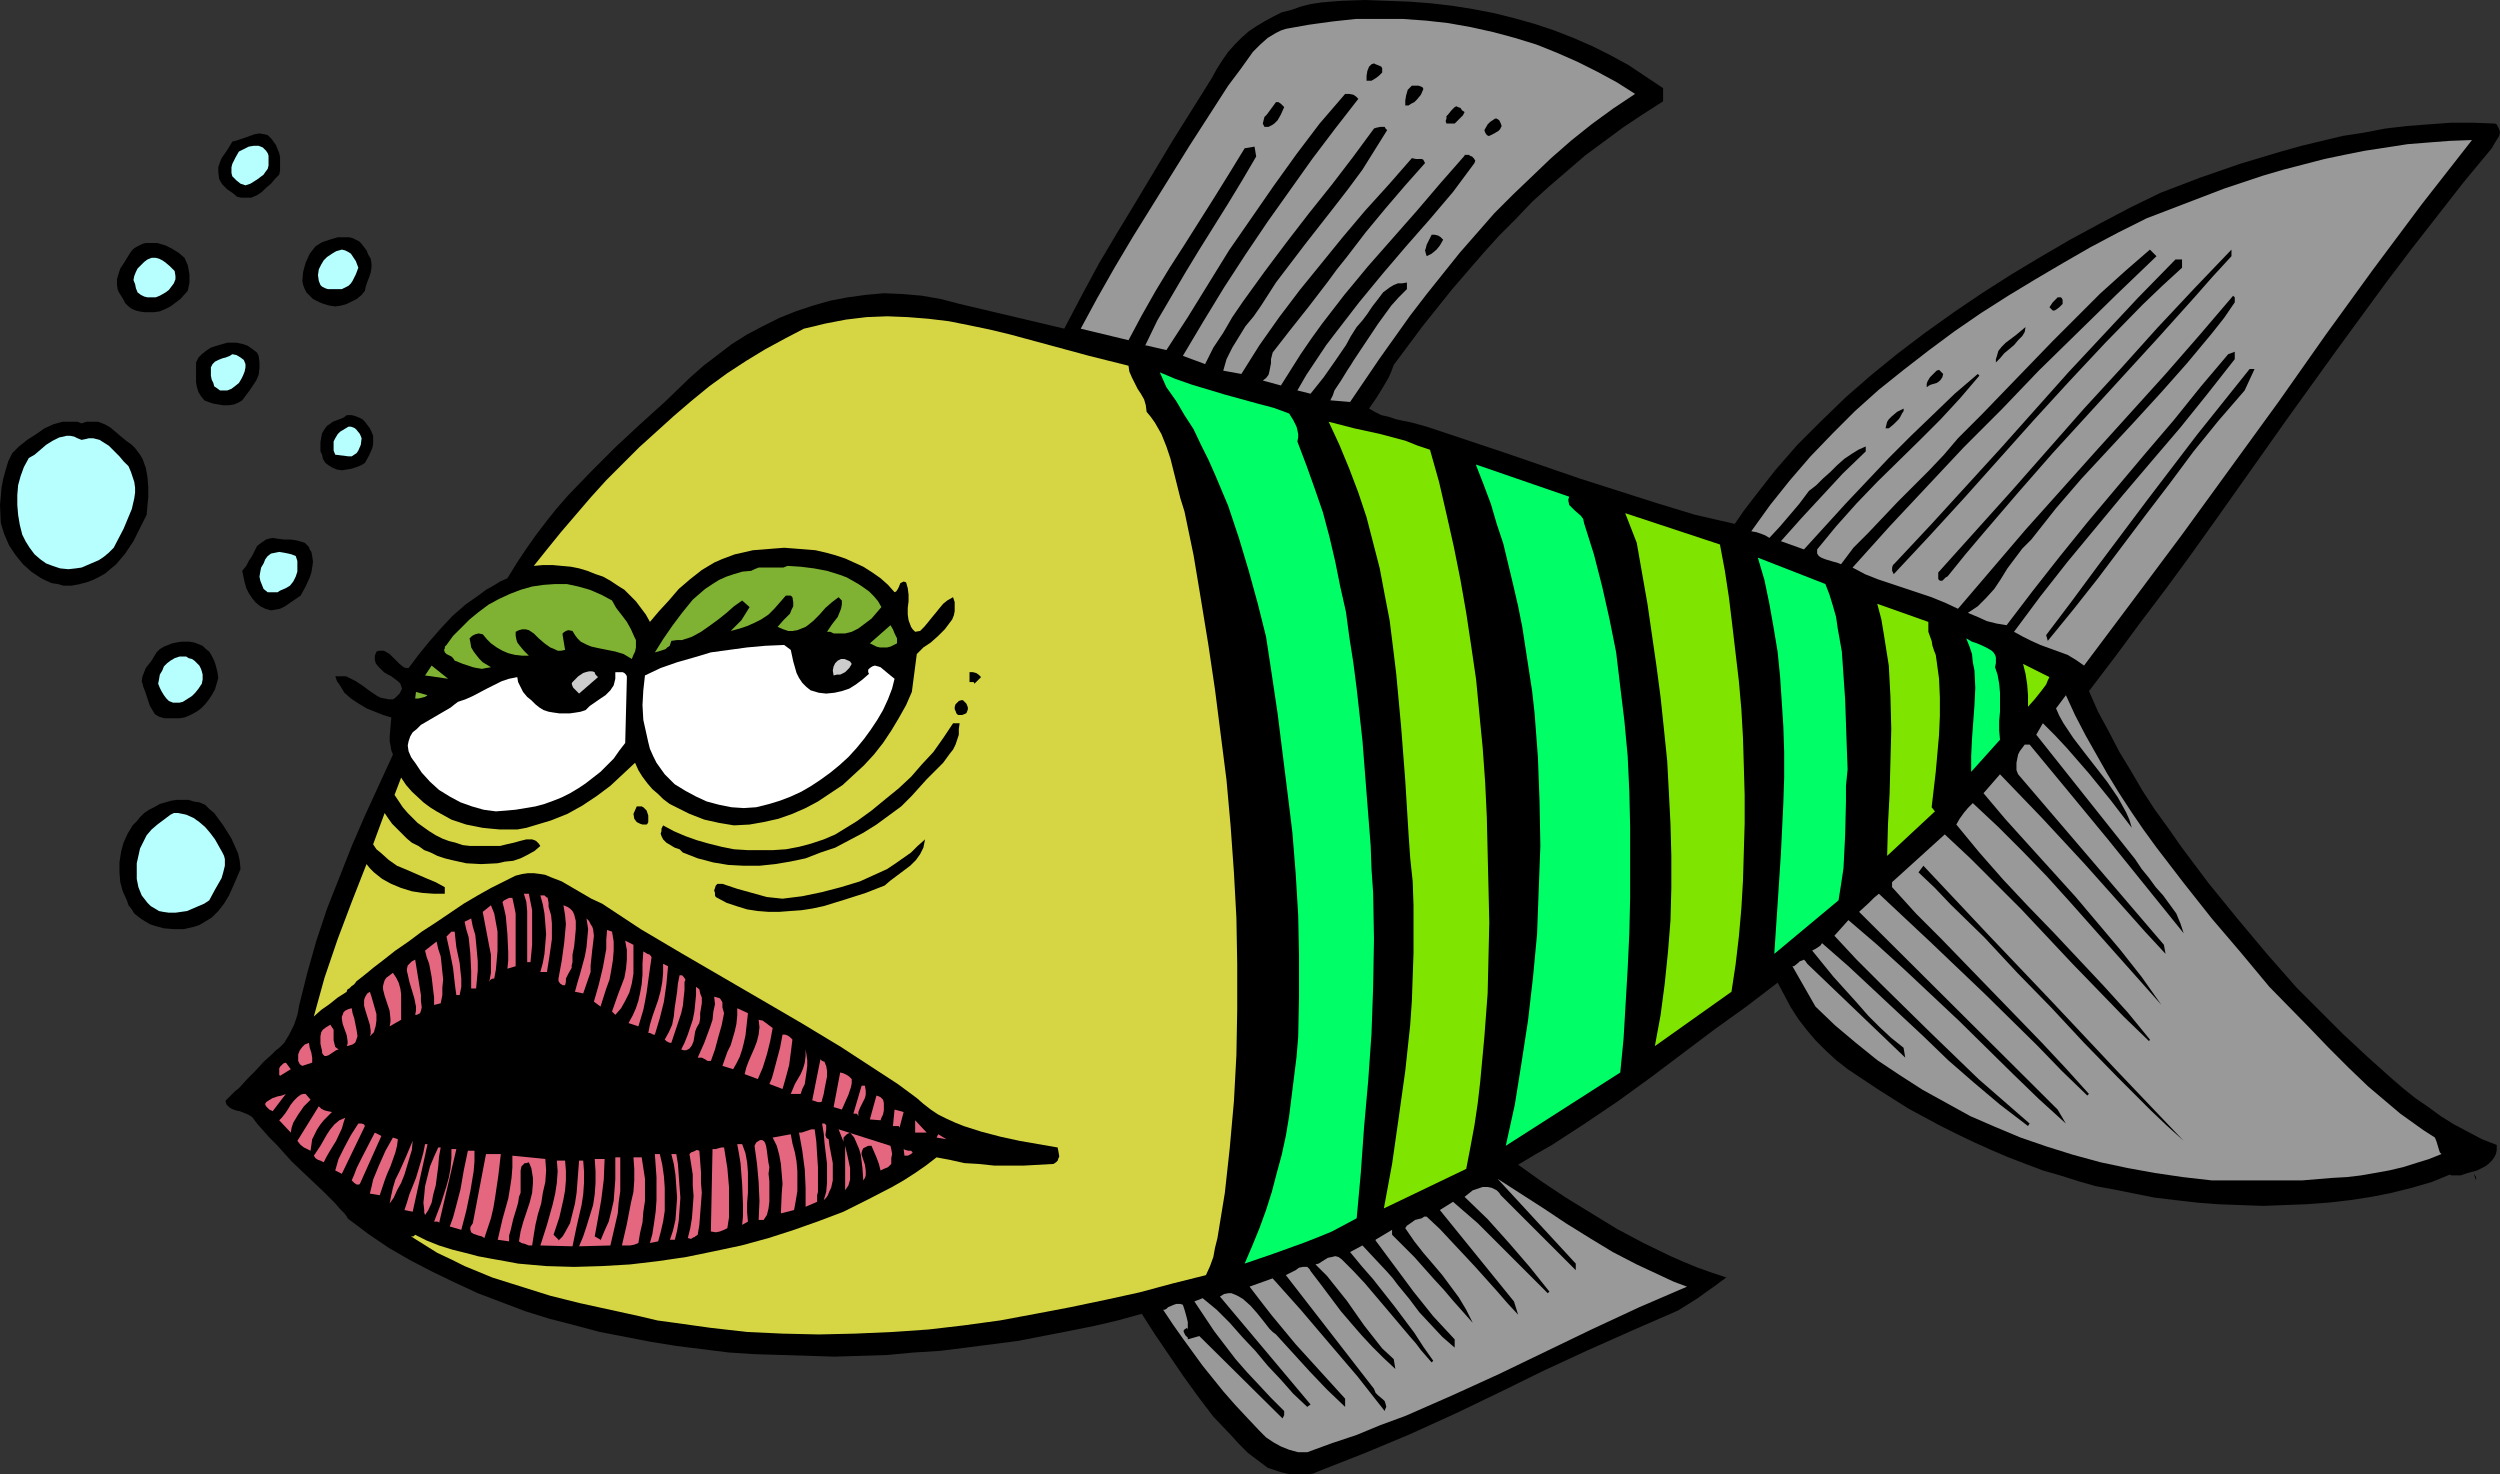 <?xml version="1.0" encoding="UTF-8" standalone="no"?>
<svg
   version="1.0"
   width="129.766mm"
   height="76.534mm"
   id="svg124"
   sodipodi:docname="Fish 065.wmf"
   xmlns:inkscape="http://www.inkscape.org/namespaces/inkscape"
   xmlns:sodipodi="http://sodipodi.sourceforge.net/DTD/sodipodi-0.dtd"
   xmlns="http://www.w3.org/2000/svg"
   xmlns:svg="http://www.w3.org/2000/svg">
  <rect width="100%" height="100%" fill="#333333" stroke="none"/>
  <sodipodi:namedview
     id="namedview124"
     pagecolor="#ffffff"
     bordercolor="#000000"
     borderopacity="0.25"
     inkscape:showpageshadow="2"
     inkscape:pageopacity="0.0"
     inkscape:pagecheckerboard="0"
     inkscape:deskcolor="#d1d1d1"
     inkscape:document-units="mm" />
  <defs
     id="defs1">
    <pattern
       id="WMFhbasepattern"
       patternUnits="userSpaceOnUse"
       width="6"
       height="6"
       x="0"
       y="0" />
  </defs>
  <path
     style="fill:#000000;fill-opacity:1;fill-rule:evenodd;stroke:none"
     d="m 326.27,17.291 v 2.586 l -4.04,2.586 -3.878,2.586 -3.717,2.747 -3.717,2.747 -3.555,3.07 -3.394,2.909 -3.394,3.07 -3.232,3.394 -3.232,3.232 -3.07,3.394 -3.07,3.555 -3.07,3.555 -5.818,7.272 -5.656,7.595 -0.485,1.293 -0.485,1.131 -1.131,1.939 -1.293,2.101 -1.454,2.101 1.131,0.646 1.293,0.646 1.454,0.323 1.454,0.485 1.454,0.323 1.616,0.323 2.909,0.808 15.029,5.01 15.029,5.171 7.595,2.424 7.595,2.424 7.434,2.262 7.757,1.778 1.778,-2.586 2.101,-2.747 4.04,-5.171 4.363,-5.01 4.686,-4.686 4.848,-4.686 5.01,-4.363 5.171,-4.202 5.333,-4.04 5.656,-4.04 5.494,-3.717 5.818,-3.717 5.656,-3.394 5.818,-3.394 5.979,-3.232 5.818,-3.07 5.979,-2.909 7.595,-2.909 7.918,-2.747 8.08,-2.424 4.04,-1.131 4.04,-0.97 4.04,-0.97 4.202,-0.646 4.202,-0.808 4.202,-0.485 4.202,-0.323 4.363,-0.323 h 4.363 l 4.363,0.162 0.323,0.162 0.162,0.323 0.323,0.646 0.162,0.646 -0.162,0.646 -0.808,1.293 -0.646,1.131 -5.494,6.626 -5.171,6.626 -5.171,6.626 -5.01,6.626 -9.696,13.251 -9.534,13.251 -9.373,13.251 -4.686,6.626 -4.848,6.787 -4.848,6.626 -5.01,6.626 -5.01,6.787 -5.171,6.787 1.778,4.04 2.101,3.878 2.101,4.04 2.262,3.717 2.262,3.878 2.424,3.717 2.586,3.555 2.586,3.717 5.333,7.11 5.656,6.949 5.818,6.949 5.818,6.626 4.525,4.525 4.525,4.525 4.686,4.363 4.686,4.202 2.424,2.101 2.424,1.939 2.586,1.778 2.424,1.778 2.586,1.616 2.747,1.454 2.747,1.454 2.909,1.131 v 0.97 l -0.162,0.808 -0.323,0.646 -0.485,0.646 -0.646,0.646 -0.646,0.485 -1.616,0.808 -1.778,0.485 -1.454,0.485 h -0.808 -0.97 l -0.323,-0.162 -3.555,1.454 -3.878,1.131 -3.878,0.97 -4.04,0.808 -4.202,0.646 -4.202,0.485 -4.363,0.323 -4.363,0.162 -4.202,0.162 -4.363,-0.162 -4.363,-0.162 -4.202,-0.323 -4.202,-0.485 -4.04,-0.485 -4.04,-0.808 -4.04,-0.808 -3.555,-0.646 -3.394,-0.97 -3.555,-1.131 -3.394,-0.97 -3.394,-1.293 -3.394,-1.293 -3.394,-1.454 -3.232,-1.454 -3.394,-1.616 -3.232,-1.616 -6.302,-3.394 -6.141,-3.878 -5.818,-3.878 -2.262,-1.778 -2.101,-1.939 -1.939,-1.939 -1.778,-2.101 -1.616,-2.101 -1.454,-2.262 -1.293,-2.424 -1.293,-2.424 -6.141,4.686 -6.302,4.525 -12.443,9.373 -6.464,4.686 -6.464,4.363 -6.464,4.202 -3.394,1.939 -3.232,1.939 4.525,3.232 4.848,3.232 5.01,3.07 5.01,3.07 5.171,2.747 5.333,2.586 2.586,1.131 2.747,1.131 2.747,0.97 2.909,0.97 0.162,-0.162 h 0.162 -0.162 l -0.323,0.162 -0.323,0.323 -0.485,0.323 -0.646,0.485 -0.646,0.485 -1.616,1.131 -1.778,1.293 -3.878,2.424 -8.888,3.878 -8.726,3.878 -8.726,4.04 -8.565,4.202 -8.726,4.202 -8.888,4.04 -8.888,3.717 -9.05,3.555 -1.131,0.485 -1.293,0.162 h -1.293 -1.454 l -1.131,-0.162 -1.293,-0.323 -2.424,-0.808 -1.939,-1.454 -1.939,-1.454 -1.778,-1.778 -1.616,-1.778 -3.394,-3.555 -3.07,-4.04 -2.909,-4.04 -2.747,-4.04 -2.747,-4.04 -2.586,-4.04 -4.686,1.293 -4.848,1.131 -4.848,0.97 -5.01,0.97 -5.01,0.97 -5.01,0.646 -5.01,0.646 -5.171,0.646 -5.171,0.323 -5.171,0.485 -5.171,0.162 -5.171,0.162 -5.171,-0.162 -5.171,-0.162 -5.333,-0.162 -5.01,-0.323 -5.171,-0.646 -5.171,-0.646 -5.01,-0.808 -5.01,-0.97 -5.01,-0.97 -4.848,-1.293 -5.01,-1.293 -4.686,-1.454 -4.686,-1.778 -4.686,-1.778 -4.525,-2.101 -4.363,-2.101 -4.363,-2.262 -4.202,-2.424 -4.04,-2.747 -3.878,-2.909 -0.162,-0.162 -0.162,-0.323 -0.485,-0.646 -0.808,-0.808 -0.97,-1.131 -1.131,-1.131 -1.293,-1.293 -2.909,-2.747 -3.232,-3.07 -2.909,-3.232 -1.454,-1.454 -1.293,-1.454 -1.131,-1.293 -0.97,-1.293 -0.808,-0.485 -0.808,-0.323 -0.808,-0.323 -0.808,-0.162 -0.808,-0.323 -0.485,-0.323 -0.485,-0.485 -0.162,-0.485 v -0.323 l 0.485,-0.485 0.646,-0.646 0.646,-0.646 0.808,-0.646 1.616,-1.778 1.616,-1.616 1.616,-1.778 1.616,-1.454 0.808,-0.808 0.646,-0.485 0.485,-0.485 0.485,-0.485 0.97,-1.616 0.97,-1.939 0.646,-1.939 0.162,-0.808 0.162,-0.97 1.616,-6.464 1.778,-6.302 2.101,-6.302 2.424,-6.141 2.424,-6.141 2.586,-5.979 5.494,-11.958 -0.323,-0.808 -0.162,-0.97 -0.162,-0.808 v -0.97 l 0.162,-1.939 0.162,-1.778 -1.616,-0.485 -1.616,-0.646 -1.616,-0.646 -1.616,-0.97 -1.454,-0.97 -1.293,-1.131 -0.97,-1.616 -0.485,-0.646 -0.323,-0.97 h 0.646 0.808 0.646 l 0.646,0.323 1.293,0.646 1.454,0.97 1.293,0.97 1.454,0.97 0.646,0.323 0.808,0.162 0.808,0.162 h 0.808 l 0.485,-0.323 0.485,-0.485 0.323,-0.323 0.162,-0.323 0.323,-0.646 -0.162,-0.485 -0.162,-0.485 -0.485,-0.485 -1.293,-0.97 -0.646,-0.323 -0.808,-0.485 -0.485,-0.485 -0.646,-0.646 -0.485,-0.646 -0.162,-0.646 v -0.808 l 0.323,-0.808 0.485,-0.162 h 0.485 0.485 l 0.323,0.162 0.808,0.485 0.646,0.646 0.323,0.323 0.323,0.323 0.646,0.646 0.808,0.646 0.485,0.162 h 0.485 l 1.939,-2.586 2.101,-2.586 2.262,-2.586 2.262,-2.424 2.586,-2.262 2.747,-1.939 1.293,-0.97 1.454,-0.808 1.293,-0.808 1.454,-0.646 1.778,-2.909 1.939,-2.909 1.939,-2.747 2.101,-2.747 1.939,-2.424 2.262,-2.586 4.525,-4.686 4.686,-4.686 4.686,-4.363 5.01,-4.525 4.848,-4.686 2.747,-2.424 2.747,-2.101 2.747,-2.101 3.07,-1.939 3.07,-1.616 3.232,-1.616 3.232,-1.293 3.394,-1.131 3.394,-0.97 3.394,-0.646 3.555,-0.485 3.555,-0.323 3.717,0.162 3.717,0.323 3.717,0.646 3.717,0.97 20.523,4.848 3.394,-6.464 3.394,-6.302 3.555,-5.979 3.717,-6.141 7.272,-12.12 7.595,-12.12 0.97,-1.778 1.131,-1.778 1.131,-1.616 1.293,-1.454 1.293,-1.293 1.454,-1.293 1.454,-0.97 1.616,-0.97 1.778,-0.97 1.616,-0.808 1.939,-0.485 1.778,-0.646 1.939,-0.485 2.101,-0.323 1.939,-0.162 2.101,-0.162 L 267.771,0 l 4.363,0.162 4.363,0.162 4.202,0.323 4.202,0.485 4.04,0.646 4.202,0.808 3.878,0.97 4.04,1.131 3.878,1.293 3.717,1.454 3.717,1.616 3.555,1.778 3.555,1.939 3.394,2.262 z"
     id="path1" />
  <path
     style="fill:#999999;fill-opacity:1;fill-rule:evenodd;stroke:none"
     d="m 320.776,18.422 -4.363,2.909 -4.202,3.07 -4.04,3.232 -3.878,3.394 -3.717,3.555 -3.717,3.555 -3.717,3.717 -3.394,3.878 -3.394,3.878 -3.232,4.04 -3.232,4.04 -3.232,4.202 -5.979,8.403 -5.818,8.565 -3.878,-0.323 0.485,-0.97 0.323,-0.97 1.293,-1.939 1.293,-2.101 0.646,-0.97 0.485,-0.808 4.848,-7.272 1.293,-1.778 1.293,-1.778 1.454,-1.616 1.616,-1.616 v -1.293 l -0.97,0.162 h -0.808 l -0.808,0.323 -0.808,0.485 -0.646,0.485 -0.646,0.485 -0.97,1.293 -1.131,1.454 -0.97,1.454 -0.97,1.293 -1.131,1.293 -1.131,1.778 -0.97,1.778 -2.101,3.07 -2.262,3.232 -1.293,1.616 -1.293,1.616 -2.586,-0.646 1.778,-3.07 1.939,-2.909 1.939,-2.909 2.101,-2.747 4.363,-5.656 4.525,-5.494 4.686,-5.494 4.686,-5.333 4.525,-5.333 4.202,-5.656 0.162,-0.485 -0.323,-0.485 -0.323,-0.323 -0.485,-0.162 v -0.162 h -0.97 v 0.162 l -4.686,5.333 -4.686,5.494 -9.534,10.827 -4.686,5.656 -4.363,5.656 -2.101,2.909 -2.101,3.07 -1.939,3.07 -1.939,3.07 -3.555,-0.97 0.646,-0.485 0.485,-0.646 0.162,-0.646 0.162,-0.808 0.162,-0.808 v -0.808 l 0.162,-0.646 0.162,-0.646 3.394,-4.363 3.717,-4.686 3.717,-4.848 1.778,-2.424 1.939,-2.424 3.717,-4.848 3.878,-4.686 3.878,-4.525 3.878,-4.363 -0.162,-0.323 -0.162,-0.323 -0.323,-0.162 h -0.323 -0.808 l -0.808,-0.162 -4.525,5.171 -4.686,5.171 -4.363,5.171 -4.202,5.171 -4.202,5.171 -4.04,5.333 -3.878,5.494 -3.555,5.656 v 0 l -3.555,-0.646 0.646,-2.262 1.131,-2.262 1.293,-2.101 1.293,-2.101 1.616,-1.939 1.454,-2.101 1.454,-2.262 1.454,-2.262 5.656,-7.434 5.818,-7.434 2.747,-3.555 2.747,-3.717 2.424,-3.878 2.424,-3.878 -0.323,-0.323 -0.162,-0.323 h -0.485 -0.323 l -0.808,0.162 -0.485,0.162 -4.04,5.494 -4.202,5.494 -4.525,5.656 -4.363,5.656 -4.363,5.818 -4.202,5.818 -2.101,3.07 -1.778,3.07 -1.939,2.909 -1.616,3.232 -4.363,-1.616 4.04,-6.787 4.04,-6.626 4.202,-6.464 4.363,-6.464 4.363,-6.141 4.363,-6.141 4.525,-5.979 4.525,-5.818 -0.485,-0.485 -0.485,-0.323 -0.808,-0.162 h -0.808 l -5.01,5.818 -4.525,5.979 -4.525,6.302 -4.363,6.302 -4.363,6.302 -8.08,13.09 -4.202,6.464 -4.202,-0.97 v 0.162 l 2.424,-5.01 2.747,-4.686 2.747,-4.686 2.747,-4.525 5.656,-9.05 2.747,-4.525 2.747,-4.686 -0.323,-1.939 -1.939,0.323 -3.07,5.01 -2.909,4.686 -5.818,9.211 -2.909,4.525 -2.747,4.525 -2.747,4.848 -2.586,4.848 -9.373,-2.262 3.232,-5.979 3.394,-5.979 3.555,-5.979 3.717,-5.979 7.434,-11.958 7.595,-11.797 2.424,-3.232 2.424,-3.394 1.454,-1.454 1.454,-1.293 1.616,-0.97 0.97,-0.485 0.97,-0.323 4.525,-0.808 4.686,-0.646 4.525,-0.485 h 4.686 4.525 l 4.525,0.323 4.363,0.485 4.525,0.808 4.363,0.97 4.202,1.131 4.202,1.293 4.04,1.616 4.04,1.778 3.878,1.939 3.878,2.101 z"
     id="path2" />
  <path
     style="fill:#000000;fill-opacity:1;fill-rule:evenodd;stroke:none"
     d="m 271.164,14.221 -0.646,0.646 -0.646,0.485 -0.808,0.485 h -0.485 -0.485 v -0.97 l 0.162,-0.97 0.323,-0.808 0.485,-0.485 0.485,-0.162 0.323,0.162 0.808,0.323 0.323,0.162 0.162,0.323 v 0.323 z"
     id="path3" />
  <path
     style="fill:#000000;fill-opacity:1;fill-rule:evenodd;stroke:none"
     d="m 279.244,17.453 -0.485,1.131 -0.808,0.97 -0.485,0.485 -0.646,0.323 -0.485,0.323 h -0.646 v -0.97 l 0.162,-0.97 0.323,-1.131 0.485,-0.485 0.323,-0.323 h 0.646 0.646 l 0.485,0.162 0.323,0.162 z"
     id="path4" />
  <path
     style="fill:#000000;fill-opacity:1;fill-rule:evenodd;stroke:none"
     d="m 251.934,21.008 -0.646,1.454 -0.646,1.131 -0.646,0.646 -0.485,0.323 -0.646,0.323 h -0.808 l -0.323,-0.646 0.162,-0.646 0.162,-0.646 0.485,-0.485 1.778,-2.424 h 0.323 0.162 l 0.485,0.323 0.323,0.323 z"
     id="path5" />
  <path
     style="fill:#000000;fill-opacity:1;fill-rule:evenodd;stroke:none"
     d="m 287.324,21.978 -0.323,0.646 -0.485,0.485 -0.485,0.485 -0.646,0.646 h -1.616 l -0.162,-0.485 0.162,-0.485 v -0.485 l 0.323,-0.323 0.646,-0.808 0.646,-0.646 0.323,-0.162 0.323,0.162 0.485,0.162 0.323,0.485 z"
     id="path6" />
  <path
     style="fill:#000000;fill-opacity:1;fill-rule:evenodd;stroke:none"
     d="m 294.435,24.24 0.162,0.485 -0.162,0.323 -0.162,0.323 -0.323,0.323 -0.808,0.485 -0.646,0.323 -0.323,0.162 h -0.162 l -0.323,-0.162 -0.323,-0.485 -0.162,-0.485 0.646,-1.131 0.485,-0.485 0.485,-0.323 0.485,-0.323 h 0.323 l 0.485,0.323 0.162,0.323 z"
     id="path7" />
  <path
     style="fill:#000000;fill-opacity:1;fill-rule:evenodd;stroke:none"
     d="m 53.651,27.795 0.485,0.646 0.323,0.808 0.323,0.808 0.162,0.808 v 0.808 0.97 0.808 l -0.162,0.808 -0.808,0.808 -0.808,0.97 -0.97,0.808 -0.808,0.808 -0.97,0.646 -1.131,0.485 h -0.646 -0.646 -0.646 l -0.808,-0.162 -0.97,-0.808 -0.97,-0.646 -0.97,-0.97 -0.323,-0.485 -0.323,-0.646 -0.162,-1.293 v -0.97 l 0.323,-0.97 0.323,-0.808 1.131,-1.616 0.97,-1.616 1.131,-0.323 0.97,-0.323 2.262,-0.808 0.97,-0.162 0.97,0.162 0.646,0.162 0.323,0.323 0.485,0.485 z"
     id="path8" />
  <path
     style="fill:#999999;fill-opacity:1;fill-rule:evenodd;stroke:none"
     d="m 484.961,27.472 -9.858,12.605 -9.534,12.766 -9.373,12.928 -9.211,13.09 -18.907,26.018 -9.534,12.766 -9.696,12.928 -1.616,-1.131 -1.616,-0.97 -1.778,-0.646 -1.778,-0.646 -1.778,-0.646 -1.778,-0.808 -1.616,-0.808 -1.778,-0.97 5.171,-6.949 5.333,-6.787 5.494,-6.626 5.494,-6.626 2.747,-3.232 2.747,-3.232 5.656,-6.626 5.333,-6.626 5.333,-6.787 v -1.454 l -1.293,0.485 -5.333,6.302 -5.333,6.626 -5.656,6.626 -11.15,13.251 -5.494,6.787 -5.333,6.787 -5.171,6.787 -1.939,-0.323 -1.939,-0.485 -1.778,-0.808 -1.939,-0.808 0.97,-0.646 0.97,-0.646 0.808,-0.808 0.808,-0.808 1.616,-1.778 1.293,-1.939 1.293,-2.101 1.454,-1.939 1.454,-1.939 1.778,-1.778 4.848,-6.141 5.01,-5.818 10.504,-11.312 5.171,-5.656 5.01,-5.656 4.848,-5.818 2.424,-3.07 2.101,-3.07 v -0.646 -0.323 l -0.323,-0.323 -6.626,7.757 -6.626,7.595 -13.736,15.19 -13.736,15.352 -6.626,7.757 -6.626,7.757 -2.424,-1.131 -2.747,-1.131 -5.333,-1.778 -5.333,-1.778 -2.424,-0.97 -2.424,-1.293 7.272,-8.08 7.272,-7.757 7.272,-7.757 7.434,-7.434 7.272,-7.595 7.595,-7.434 7.595,-7.434 7.918,-7.595 -1.293,-1.293 -4.848,4.202 -4.848,4.363 -4.686,4.686 -4.686,4.686 -4.686,4.848 -4.686,4.848 -4.525,4.686 -4.686,4.686 -2.747,3.232 -2.909,3.07 -6.141,6.141 -2.909,3.07 -2.909,3.07 -2.909,2.909 -2.424,3.232 -0.808,-0.323 -0.646,-0.162 -1.616,-0.485 -0.808,-0.323 -0.485,-0.323 -0.323,-0.485 v -0.485 -0.323 l 3.717,-4.525 4.04,-4.525 4.04,-4.202 8.403,-8.242 4.04,-4.04 3.878,-4.202 3.717,-4.363 -0.323,-0.323 v 0 l -4.525,3.878 -4.363,4.202 -4.202,4.04 -4.363,4.363 -8.403,8.888 -8.242,9.05 -4.525,-1.616 4.04,-4.525 4.04,-4.363 4.04,-4.363 4.525,-4.363 v -0.97 l -1.454,0.646 -1.293,0.808 -1.454,0.97 -1.454,1.293 -1.293,1.293 -1.454,1.293 -1.293,1.293 -1.454,1.131 -0.97,1.293 -0.97,1.293 -3.717,4.363 -2.101,2.262 -0.808,-0.485 -0.808,-0.323 -0.97,-0.323 -0.97,-0.162 3.717,-5.171 3.878,-4.848 4.04,-4.686 4.363,-4.525 4.363,-4.363 4.686,-4.202 4.848,-3.878 5.01,-3.878 5.01,-3.717 5.171,-3.555 5.333,-3.394 5.333,-3.232 5.494,-3.232 5.333,-3.07 5.494,-2.909 5.494,-2.747 7.595,-2.909 7.595,-2.909 7.757,-2.586 3.878,-1.131 8.08,-2.101 3.878,-0.808 4.04,-0.808 4.202,-0.646 4.202,-0.646 4.04,-0.323 4.202,-0.323 z"
     id="path9" />
  <path
     style="fill:#b7ffff;fill-opacity:1;fill-rule:evenodd;stroke:none"
     d="m 52.682,31.835 v 0.646 l -0.162,0.646 -0.485,0.646 -0.323,0.485 -1.293,0.97 -1.293,0.808 -0.485,0.162 -0.485,0.162 -0.485,-0.162 -0.485,-0.162 -0.808,-0.646 -0.808,-0.808 -0.162,-0.646 v -0.646 -0.485 l 0.162,-0.646 0.646,-1.293 0.646,-1.131 0.97,-0.485 0.97,-0.485 0.97,-0.162 h 0.97 l 0.808,0.323 0.323,0.323 0.323,0.323 0.323,0.485 0.162,0.485 v 0.485 z"
     id="path10" />
  <path
     style="fill:#000000;fill-opacity:1;fill-rule:evenodd;stroke:none"
     d="m 72.235,49.934 0.485,0.808 0.162,0.97 v 0.808 l -0.162,0.97 -0.323,0.97 -0.323,0.808 -0.323,0.97 -0.162,0.808 -0.646,0.808 -0.97,0.808 -0.97,0.485 -0.97,0.485 -1.131,0.323 -1.131,0.162 -1.131,-0.162 -1.131,-0.323 -0.808,-0.323 -0.646,-0.323 -0.646,-0.323 -0.646,-0.646 -0.646,-0.646 -0.323,-0.646 -0.323,-0.808 -0.162,-0.808 0.162,-1.778 0.485,-1.778 0.808,-1.778 1.131,-1.454 1.293,-0.808 1.454,-0.485 1.616,-0.485 h 1.454 0.808 l 0.646,0.162 0.646,0.323 0.646,0.323 0.485,0.485 0.485,0.646 0.485,0.646 z"
     id="path11" />
  <path
     style="fill:#000000;fill-opacity:1;fill-rule:evenodd;stroke:none"
     d="m 283.123,47.026 -0.646,1.131 -0.646,0.808 -0.97,0.808 -0.97,0.485 -0.162,-0.485 -0.162,-0.646 0.162,-0.485 0.162,-0.646 0.485,-0.97 0.485,-0.97 h 0.646 l 0.646,0.162 0.485,0.323 z"
     id="path12" />
  <path
     style="fill:#000000;fill-opacity:1;fill-rule:evenodd;stroke:none"
     d="m 36.198,50.581 0.646,1.454 0.323,1.778 v 1.616 l -0.162,0.808 -0.162,0.808 -1.454,1.616 -1.939,1.454 -0.97,0.485 -1.131,0.485 -1.131,0.162 h -1.131 -0.808 l -0.97,-0.162 -0.646,-0.162 -0.808,-0.323 -0.646,-0.485 -0.646,-0.646 -0.323,-0.646 -0.485,-0.808 -0.323,-0.485 -0.323,-0.646 -0.162,-0.97 v -1.131 l 0.323,-1.131 0.323,-0.97 0.646,-0.97 1.293,-2.101 0.485,-0.646 0.646,-0.485 0.646,-0.323 0.646,-0.323 0.646,-0.162 h 0.808 1.454 l 1.616,0.485 1.293,0.646 1.293,0.808 z"
     id="path13" />
  <path
     style="fill:#b7ffff;fill-opacity:1;fill-rule:evenodd;stroke:none"
     d="m 70.296,52.52 -0.485,1.293 -0.646,1.293 -0.323,0.485 -0.485,0.485 -0.646,0.323 -0.646,0.323 h -1.293 -1.454 l -0.485,-0.162 -0.646,-0.323 -0.323,-0.323 -0.323,-0.808 -0.162,-1.131 0.162,-1.131 0.485,-0.97 0.485,-0.808 0.646,-0.646 0.97,-0.646 0.808,-0.485 1.131,-0.323 0.646,0.162 0.646,0.323 0.485,0.323 0.323,0.485 0.646,0.97 z"
     id="path14" />
  <path
     style="fill:#000000;fill-opacity:1;fill-rule:evenodd;stroke:none"
     d="m 437.774,50.258 -3.717,4.04 -3.555,4.04 -7.11,7.918 -6.949,7.595 -13.736,15.029 -6.787,7.757 -6.787,7.918 -3.555,4.202 -3.394,4.202 -0.162,0.162 -0.323,0.162 -0.162,0.162 -0.323,0.323 -0.162,0.162 h -0.162 -0.323 l -0.323,-0.323 v -1.293 l 14.382,-15.998 7.11,-8.08 7.11,-8.08 7.272,-7.918 7.11,-7.918 7.272,-7.757 7.272,-7.595 z"
     id="path15" />
  <path
     style="fill:#b7ffff;fill-opacity:1;fill-rule:evenodd;stroke:none"
     d="m 34.259,53.166 0.162,0.97 v 0.646 l -0.323,0.808 -0.485,0.646 -0.485,0.646 -0.646,0.485 -1.131,0.646 -0.808,0.323 h -0.808 -0.808 l -0.646,-0.162 -0.646,-0.323 -0.646,-0.485 -0.323,-0.808 -0.162,-0.808 -0.323,-0.808 0.162,-0.808 0.323,-0.808 0.323,-0.646 0.646,-0.646 0.646,-0.646 0.646,-0.485 0.808,-0.323 h 0.808 l 0.646,0.162 0.646,0.323 0.485,0.323 0.97,0.808 z"
     id="path16" />
  <path
     style="fill:#000000;fill-opacity:1;fill-rule:evenodd;stroke:none"
     d="m 428.078,52.52 -3.878,3.555 -3.878,3.717 -7.272,7.434 -7.11,7.595 -6.949,7.595 -13.574,15.19 -6.949,7.595 -6.949,7.434 -0.323,-0.646 v -0.646 l 0.162,-0.485 0.485,-0.485 7.11,-7.595 6.787,-7.434 6.787,-7.434 6.626,-7.434 6.626,-7.434 6.787,-7.272 6.949,-7.434 7.272,-7.434 h 1.293 z"
     id="path17" />
  <path
     style="fill:#000000;fill-opacity:1;fill-rule:evenodd;stroke:none"
     d="m 404.646,59.63 -0.646,0.646 -0.646,0.485 -0.323,0.162 h -0.323 l -0.323,-0.323 -0.323,-0.323 0.323,-0.485 0.323,-0.485 0.485,-0.485 0.485,-0.485 h 0.323 0.323 l 0.162,0.162 0.162,0.323 z"
     id="path18" />
  <path
     style="fill:#d6d644;fill-opacity:1;fill-rule:evenodd;stroke:none"
     d="m 221.392,71.75 0.162,1.131 0.485,1.131 1.131,2.262 0.646,0.97 0.646,1.131 0.323,1.131 0.162,1.293 0.808,0.97 0.808,1.131 0.646,1.131 0.646,1.131 0.97,2.424 0.808,2.424 1.293,5.171 0.646,2.586 0.808,2.586 1.778,8.565 1.454,8.726 1.454,8.888 1.293,8.726 1.131,8.888 1.131,8.888 0.808,9.05 0.646,9.05 0.485,8.888 0.162,9.05 v 9.05 l -0.162,8.888 -0.485,9.05 -0.808,9.05 -0.97,8.888 -1.454,8.888 -0.485,1.939 -0.323,1.778 -0.646,1.778 -0.808,1.778 -6.464,1.616 -6.626,1.778 -6.626,1.454 -6.949,1.454 -6.787,1.293 -6.949,1.293 -7.11,0.97 -6.949,0.808 -7.11,0.485 -7.272,0.323 -7.11,0.162 -7.11,-0.162 -6.949,-0.323 -7.11,-0.808 -6.949,-0.97 -3.555,-0.485 -3.394,-0.808 -11.797,-2.586 -5.818,-1.454 -5.656,-1.778 -5.656,-1.778 -2.747,-1.131 -2.747,-1.131 -2.586,-1.293 -2.747,-1.293 -2.586,-1.616 -2.586,-1.616 h 0.485 l 0.323,-0.323 2.262,1.131 2.424,0.97 2.586,0.808 2.586,0.646 2.424,0.646 2.586,0.485 2.747,0.485 2.586,0.485 5.494,0.485 5.494,0.162 5.494,-0.162 5.494,-0.323 5.494,-0.646 5.494,-0.808 5.494,-1.131 5.333,-1.131 5.333,-1.454 5.01,-1.616 5.01,-1.778 4.686,-1.778 4.848,-2.424 4.686,-2.424 2.262,-1.293 2.262,-1.454 2.101,-1.454 2.101,-1.616 2.586,0.485 2.909,0.646 2.747,0.162 3.07,0.323 h 2.909 2.909 l 5.818,-0.323 0.485,-0.323 0.323,-0.323 0.162,-0.485 0.162,-0.323 -0.162,-0.97 -0.162,-0.808 -3.717,-0.646 -3.717,-0.646 -3.717,-0.808 -3.717,-0.97 -3.555,-1.131 -1.616,-0.646 -1.778,-0.808 -1.616,-0.808 -1.454,-0.97 -1.454,-1.131 -1.293,-1.131 -3.717,-2.747 -3.717,-2.424 -7.434,-4.848 -7.757,-4.686 -7.757,-4.525 -15.837,-9.211 -7.918,-4.686 -7.595,-5.01 -2.101,-0.97 -3.878,-2.262 -1.939,-1.131 -2.101,-0.808 -1.131,-0.485 -0.97,-0.162 -1.293,-0.162 h -1.131 l -1.131,0.162 -1.293,0.323 -2.262,1.131 -2.586,1.293 -2.586,1.454 -2.747,1.616 -5.494,3.717 -2.747,1.778 -2.586,1.939 -2.586,1.778 -2.262,1.778 -2.101,1.616 -0.97,0.808 -0.808,0.646 -0.808,0.646 -0.646,0.485 -0.485,0.646 -0.485,0.323 -0.485,0.485 -0.323,0.162 -0.162,0.323 v 0.162 l -1.778,1.131 -1.616,1.293 -1.616,1.131 -1.454,1.293 2.101,-7.595 2.586,-7.595 2.747,-7.272 2.909,-7.434 0.646,0.808 0.808,0.808 1.616,1.293 1.778,0.97 1.939,0.808 2.101,0.646 2.101,0.323 2.262,0.162 h 2.101 v -1.293 l -1.778,-0.97 -1.939,-0.808 -3.717,-1.616 -1.939,-0.808 -1.616,-1.131 -1.616,-1.454 -0.808,-0.646 -0.646,-0.97 2.262,-6.141 0.646,0.97 0.808,1.131 0.97,0.97 0.97,0.97 0.97,0.97 0.97,0.808 1.293,0.646 1.131,0.808 1.293,0.485 1.293,0.646 1.454,0.485 1.293,0.323 1.454,0.323 1.454,0.323 2.909,0.162 3.232,-0.162 1.454,-0.323 1.616,-0.162 1.454,-0.485 1.293,-0.646 1.454,-0.808 1.131,-0.97 -0.323,-0.485 -0.485,-0.485 -0.323,-0.162 -0.485,-0.162 h -1.131 l -1.293,0.323 -1.131,0.323 -1.454,0.323 -1.293,0.323 h -1.131 -1.616 -1.616 -1.454 l -1.454,-0.162 -1.454,-0.485 -1.293,-0.323 -1.293,-0.485 -1.293,-0.646 -1.293,-0.808 -1.131,-0.808 -1.131,-0.808 -0.97,-0.97 -0.97,-0.97 -0.97,-1.131 -1.616,-2.424 1.293,-3.394 0.97,1.454 1.131,1.293 2.262,2.101 1.293,0.97 1.293,0.808 1.454,0.808 1.454,0.808 1.454,0.485 1.454,0.485 1.616,0.323 1.616,0.323 1.616,0.162 1.778,0.162 h 1.616 1.778 l 1.778,-0.323 1.616,-0.485 1.616,-0.485 1.616,-0.485 3.232,-1.293 2.909,-1.616 2.909,-1.939 2.586,-1.939 2.424,-2.262 2.424,-2.262 0.646,1.454 0.808,1.293 0.97,1.293 0.97,1.131 1.131,0.97 0.97,0.97 1.293,0.97 1.293,0.646 2.586,1.293 2.909,1.131 2.909,0.646 2.909,0.485 3.07,-0.162 2.747,-0.485 2.909,-0.646 2.747,-0.97 2.586,-1.131 2.424,-1.293 2.424,-1.616 2.424,-1.616 2.101,-1.939 2.101,-1.939 1.939,-2.101 1.778,-2.262 1.616,-2.424 1.454,-2.424 1.454,-2.586 1.131,-2.586 0.97,-7.434 1.293,-1.293 1.454,-0.97 1.454,-1.293 1.293,-1.293 0.97,-1.293 0.485,-0.646 0.323,-0.808 0.162,-0.808 v -0.808 -0.97 l -0.323,-0.97 -1.131,0.646 -0.808,0.646 -0.808,0.97 -0.646,0.808 -0.808,0.97 -0.646,0.808 -0.808,0.97 -0.808,0.808 -0.97,0.162 -0.485,-0.485 -0.323,-0.485 -0.485,-1.293 -0.162,-1.131 v -1.293 l 0.162,-1.293 v -1.293 l -0.162,-1.293 -0.323,-1.131 -0.485,-0.162 -0.323,0.162 -0.323,0.162 -0.323,0.808 -0.162,0.323 -0.323,0.485 -0.323,0.162 -1.293,-1.454 -1.454,-1.293 -1.616,-1.131 -1.778,-1.131 -1.778,-0.808 -1.778,-0.808 -1.939,-0.646 -1.778,-0.485 -2.101,-0.485 -1.939,-0.162 -2.101,-0.162 -2.101,-0.162 -2.101,0.162 -1.939,0.162 -2.101,0.162 -2.101,0.485 -1.454,0.323 -1.293,0.485 -1.293,0.485 -1.454,0.646 -2.424,1.454 -2.262,1.778 -2.262,1.939 -1.939,2.262 -1.939,2.101 -1.778,2.101 -0.808,-1.454 -0.97,-1.293 -0.97,-1.293 -1.131,-1.131 -1.131,-1.131 -1.293,-0.808 -1.454,-0.97 -1.454,-0.808 -1.454,-0.485 -1.616,-0.646 -1.616,-0.485 -1.616,-0.323 -1.778,-0.162 -1.778,-0.162 h -1.939 l -1.778,0.162 2.586,-3.232 2.747,-3.394 2.909,-3.394 2.909,-3.394 3.07,-3.394 3.232,-3.232 3.232,-3.232 3.394,-3.07 3.394,-3.07 3.394,-2.909 3.555,-2.909 3.555,-2.586 3.717,-2.424 3.717,-2.262 3.878,-2.101 3.717,-1.939 2.101,-0.485 1.939,-0.485 4.202,-0.808 4.04,-0.485 4.04,-0.162 4.04,0.162 4.04,0.323 4.04,0.485 4.04,0.808 3.878,0.808 4.04,0.97 7.757,2.101 7.757,2.101 3.878,0.97 z"
     id="path19" />
  <path
     style="fill:#000000;fill-opacity:1;fill-rule:evenodd;stroke:none"
     d="m 397.374,64.155 -0.162,0.97 -0.485,0.808 -0.808,0.808 -0.808,0.97 -1.939,1.616 -0.808,0.97 -0.808,0.808 v -0.646 l 0.162,-0.485 0.323,-1.131 0.646,-0.808 0.808,-0.808 1.939,-1.454 z"
     id="path20" />
  <path
     style="fill:#000000;fill-opacity:1;fill-rule:evenodd;stroke:none"
     d="m 50.742,69.811 0.162,1.293 v 1.131 l -0.162,1.293 -0.485,1.131 -0.646,0.97 -0.646,0.97 -1.454,1.939 -0.808,0.485 -0.808,0.323 -0.97,0.162 h -1.131 l -0.97,-0.162 -0.97,-0.162 -0.97,-0.323 -0.808,-0.323 -0.646,-0.808 -0.485,-0.808 -0.323,-0.97 -0.162,-0.97 v -2.101 -1.778 l 0.485,-0.97 0.646,-0.646 0.808,-0.646 0.97,-0.646 0.97,-0.323 1.131,-0.323 1.131,-0.323 h 0.97 0.808 l 0.808,0.162 0.646,0.162 0.808,0.323 0.485,0.323 0.646,0.485 0.646,0.485 z"
     id="path21" />
  <path
     style="fill:#b7ffff;fill-opacity:1;fill-rule:evenodd;stroke:none"
     d="m 48.157,71.427 v 0.646 l -0.162,0.808 -0.323,0.808 -0.323,0.646 -0.485,0.808 -0.808,0.646 -0.646,0.485 -0.808,0.323 h -0.808 -0.646 l -0.646,-0.485 -0.485,-0.323 -0.162,-0.646 -0.323,-0.646 -0.162,-0.808 v -0.646 -0.485 -0.485 l 0.323,-0.646 0.485,-0.485 0.646,-0.323 0.808,-0.323 0.646,-0.162 0.808,-0.323 0.485,-0.323 0.808,0.162 0.808,0.485 0.646,0.485 z"
     id="path22" />
  <path
     style="fill:#000000;fill-opacity:1;fill-rule:evenodd;stroke:none"
     d="m 440.36,76.598 -5.171,5.979 -4.848,5.979 -4.686,6.302 -4.686,6.141 -9.373,12.443 -4.848,6.141 -5.01,6.141 -0.323,-1.131 5.01,-6.626 5.01,-6.787 4.848,-6.464 4.848,-6.464 9.858,-12.928 5.171,-6.464 5.171,-6.464 h 0.97 z"
     id="path23" />
  <path
     style="fill:#000000;fill-opacity:1;fill-rule:evenodd;stroke:none"
     d="m 381.214,73.366 -0.162,0.646 -0.323,0.485 -0.323,0.323 -0.485,0.323 -1.131,0.323 -0.323,0.162 -0.485,0.323 v -0.646 l 0.162,-0.485 0.485,-0.808 0.646,-0.646 0.646,-0.646 0.485,-0.162 0.323,0.323 0.162,0.162 z"
     id="path24" />
  <path
     style="fill:#00ff66;fill-opacity:1;fill-rule:evenodd;stroke:none"
     d="m 252.904,81.123 0.808,1.293 0.646,1.293 0.162,0.646 0.162,0.808 v 0.646 l -0.162,0.808 1.778,4.686 1.616,4.525 1.616,4.686 1.293,4.848 1.131,4.848 0.97,4.848 1.131,5.01 0.646,4.848 0.808,5.171 0.646,5.01 1.131,10.181 0.808,10.342 0.808,10.342 0.162,4.525 0.323,4.686 0.162,9.05 -0.162,9.373 -0.323,9.211 -0.646,9.211 -0.808,9.05 -0.646,9.05 -0.808,8.888 -2.424,1.293 -2.424,1.293 -2.747,1.131 -2.909,1.131 -5.818,2.101 -5.656,1.939 1.454,-3.394 1.454,-3.555 1.293,-3.555 1.131,-3.555 0.97,-3.717 0.97,-3.555 0.808,-3.717 0.646,-3.878 0.485,-3.878 0.485,-3.878 0.485,-3.878 0.323,-3.878 0.162,-7.918 v -8.08 l -0.162,-7.918 -0.485,-8.08 -0.646,-8.08 -0.97,-7.918 -0.97,-7.757 -0.97,-7.757 -1.131,-7.595 -1.131,-7.434 -1.616,-6.464 -1.778,-6.464 -1.939,-6.464 -2.101,-6.302 -1.293,-3.07 -1.293,-3.07 -1.293,-2.909 -1.454,-2.909 -1.454,-3.07 -1.778,-2.747 -1.616,-2.747 -1.939,-2.747 -1.293,-2.909 3.07,1.293 3.232,1.131 3.232,0.97 3.232,0.97 6.464,1.778 3.07,0.808 z"
     id="path25" />
  <path
     style="fill:#000000;fill-opacity:1;fill-rule:evenodd;stroke:none"
     d="m 370.548,84.032 h -0.646 l 0.162,-0.646 0.162,-0.646 0.323,-0.485 0.485,-0.485 1.131,-0.97 1.293,-0.646 v 0.485 l -0.323,0.485 -0.323,0.646 -0.323,0.485 -0.97,0.97 z"
     id="path26" />
  <path
     style="fill:#000000;fill-opacity:1;fill-rule:evenodd;stroke:none"
     d="m 72.882,84.678 0.323,0.808 v 0.808 0.808 l -0.162,0.808 -0.646,1.454 -0.808,1.454 -0.808,0.485 -0.808,0.323 -0.97,0.323 -0.97,0.162 -0.97,0.162 -0.97,-0.162 -0.808,-0.323 -0.808,-0.485 -0.646,-0.485 -0.485,-0.808 -0.162,-0.808 -0.323,-0.646 v -0.97 -0.808 l 0.162,-0.97 0.162,-0.808 0.485,-0.808 0.485,-0.646 0.485,-0.323 0.646,-0.485 1.293,-0.485 0.808,-0.323 0.646,-0.485 h 0.97 l 0.646,0.162 0.808,0.323 0.646,0.323 0.485,0.485 0.485,0.646 0.485,0.646 z"
     id="path27" />
  <path
     style="fill:#000000;fill-opacity:1;fill-rule:evenodd;stroke:none"
     d="m 25.856,87.264 0.646,0.646 0.485,0.646 0.485,0.646 0.485,0.808 0.646,1.778 0.323,1.778 0.162,1.939 v 1.939 l -0.162,1.778 -0.162,1.778 -1.293,2.586 -1.293,2.586 -1.616,2.424 -0.808,0.97 -0.97,1.131 -0.97,0.808 -1.131,0.97 -1.131,0.646 -1.293,0.646 -1.293,0.485 -1.293,0.323 -1.616,0.323 h -1.616 l -1.131,-0.323 -1.131,-0.162 -1.131,-0.485 -0.97,-0.485 -0.97,-0.646 -0.97,-0.646 -1.616,-1.454 -1.454,-1.778 -1.293,-1.939 -0.97,-2.262 -0.646,-2.101 L 0,99.061 0.162,97.283 0.323,95.506 0.646,93.89 1.131,92.112 l 0.485,-1.616 0.808,-1.616 1.293,-1.293 1.616,-1.293 1.778,-1.131 1.616,-1.131 1.778,-0.808 1.778,-0.485 h 0.97 0.97 0.97 l 0.808,0.323 0.97,-0.323 h 0.808 0.646 0.808 l 1.293,0.485 1.131,0.646 2.101,1.778 0.97,0.808 z"
     id="path28" />
  <path
     style="fill:#7fe500;fill-opacity:1;fill-rule:evenodd;stroke:none"
     d="m 280.537,88.234 1.778,6.302 1.454,6.302 1.454,6.464 1.293,6.464 1.131,6.464 0.97,6.464 0.97,6.626 0.646,6.787 0.646,6.626 0.485,6.787 0.323,6.787 0.162,6.949 0.162,6.787 0.162,6.949 -0.162,6.949 -0.162,6.949 -0.646,8.565 -0.808,8.726 -0.485,4.202 -0.646,4.363 -0.808,4.363 -0.808,4.202 -16.16,7.757 1.616,-8.726 1.293,-9.05 1.293,-9.211 0.97,-9.05 0.323,-4.686 0.162,-4.686 0.162,-4.686 v -4.686 -4.686 l -0.162,-4.686 -0.485,-4.525 -0.323,-4.686 -0.646,-10.504 -0.808,-10.504 -0.97,-10.504 -0.646,-5.333 -0.646,-5.171 -0.97,-5.01 -0.97,-5.171 -1.293,-5.01 -1.293,-5.01 -1.616,-4.848 -1.778,-4.686 -1.939,-4.686 -2.101,-4.525 5.01,1.293 5.171,1.131 4.848,1.293 2.424,0.97 z"
     id="path29" />
  <path
     style="fill:#b7ffff;fill-opacity:1;fill-rule:evenodd;stroke:none"
     d="m 70.942,85.971 -0.162,1.293 -0.485,1.131 -0.323,0.485 -0.485,0.323 -0.485,0.323 h -0.646 l -2.586,-0.323 -0.323,-0.808 v -0.97 -0.808 l 0.323,-0.646 0.485,-0.808 0.485,-0.485 0.808,-0.485 0.808,-0.485 h 0.485 l 0.485,0.162 0.323,0.162 0.323,0.323 0.646,0.808 z"
     id="path30" />
  <path
     style="fill:#b7ffff;fill-opacity:1;fill-rule:evenodd;stroke:none"
     d="m 25.21,91.466 0.485,1.131 0.323,0.97 0.323,0.97 0.162,1.131 v 0.97 l -0.162,1.131 -0.485,2.101 -0.808,1.939 -0.808,1.939 -1.939,3.717 -0.97,0.97 -0.97,0.808 -0.97,0.646 -1.131,0.485 -1.131,0.485 -1.131,0.485 -1.131,0.162 -1.454,0.162 -1.616,-0.162 -1.454,-0.485 -1.293,-0.485 -1.131,-0.808 -1.131,-0.97 -0.97,-1.293 -0.808,-1.293 -0.646,-1.293 -0.485,-1.939 -0.323,-1.939 -0.162,-1.939 v -1.939 l 0.162,-1.939 0.485,-1.778 0.646,-1.778 0.97,-1.778 1.131,-0.646 2.262,-1.939 1.293,-0.808 1.293,-0.646 0.808,-0.162 0.646,-0.162 h 0.646 l 0.808,0.162 0.646,0.323 0.808,0.323 0.808,-0.162 0.646,-0.162 h 0.808 l 0.646,0.162 0.646,0.162 0.485,0.323 1.293,0.808 0.97,0.97 1.131,1.131 0.808,0.97 z"
     id="path31" />
  <path
     style="fill:#00ff66;fill-opacity:1;fill-rule:evenodd;stroke:none"
     d="m 307.848,97.445 -0.162,0.485 v 0.323 l 0.162,0.808 0.485,0.485 0.646,0.646 1.131,0.97 0.485,0.646 0.162,0.808 1.939,6.141 1.616,6.302 1.454,6.464 1.293,6.464 0.808,6.787 0.808,6.626 0.646,6.949 0.323,6.949 0.162,6.949 v 6.787 7.11 l -0.162,6.949 -0.323,6.949 -0.808,13.736 -0.646,6.626 -22.462,14.382 1.778,-8.08 1.293,-8.08 1.293,-8.403 0.97,-8.403 0.808,-8.565 0.323,-8.726 0.323,-8.565 -0.162,-8.726 -0.323,-8.726 -0.646,-8.565 -0.485,-4.363 -0.646,-4.202 -0.646,-4.202 -0.646,-4.202 -0.808,-4.04 -0.97,-4.202 -0.97,-4.04 -0.97,-4.04 -1.293,-3.878 -1.131,-3.878 -1.454,-3.878 -1.454,-3.717 v -0.162 z"
     id="path32" />
  <path
     style="fill:#7fe500;fill-opacity:1;fill-rule:evenodd;stroke:none"
     d="m 337.42,106.818 0.97,5.171 0.808,5.333 0.646,5.333 0.646,5.494 0.646,5.494 0.485,5.494 0.323,5.656 0.162,5.494 0.162,5.656 v 5.656 l -0.162,5.494 -0.162,5.656 -0.323,5.494 -0.485,5.494 -0.646,5.494 -0.808,5.333 -15.029,10.666 1.131,-6.141 0.808,-6.141 0.646,-6.302 0.485,-6.141 0.162,-6.302 v -6.302 l -0.162,-6.141 -0.323,-6.302 -0.323,-6.141 -0.646,-6.302 -0.646,-6.141 -0.808,-6.141 -1.778,-12.282 -2.101,-11.958 -2.262,-5.818 z"
     id="path33" />
  <path
     style="fill:#000000;fill-opacity:1;fill-rule:evenodd;stroke:none"
     d="m 61.246,109.08 0.162,1.131 -0.162,1.131 -0.162,0.97 -0.323,0.97 -0.808,1.778 -0.97,1.778 -3.07,2.101 -0.97,0.485 -0.808,0.162 -0.97,0.162 -1.131,-0.323 -0.97,-0.485 -0.97,-0.808 -0.646,-0.808 -0.646,-0.97 -0.485,-0.97 -0.323,-1.131 -0.485,-2.262 0.808,-0.97 0.485,-0.97 0.646,-0.97 0.485,-0.97 0.485,-0.97 0.808,-0.646 0.97,-0.646 0.485,-0.162 0.808,-0.162 0.97,0.162 1.293,0.162 h 1.293 l 1.131,0.162 1.131,0.323 0.485,0.162 0.323,0.323 0.485,0.485 0.162,0.485 0.323,0.485 z"
     id="path34" />
  <path
     style="fill:#b7ffff;fill-opacity:1;fill-rule:evenodd;stroke:none"
     d="m 58.014,109.08 0.323,0.97 v 1.131 0.97 l -0.323,0.97 -0.485,0.97 -0.646,0.808 -0.808,0.485 -1.131,0.485 -0.485,0.323 h -0.646 -1.293 l -0.808,-0.646 -0.323,-0.808 -0.323,-0.808 -0.162,-0.808 0.162,-0.97 0.162,-0.808 0.485,-0.808 0.323,-0.808 0.485,-0.646 0.646,-0.485 0.808,-0.162 0.808,-0.162 0.97,0.162 0.808,0.162 0.646,0.162 z"
     id="path35" />
  <path
     style="fill:#00ff66;fill-opacity:1;fill-rule:evenodd;stroke:none"
     d="m 358.105,114.574 0.808,2.101 0.646,2.101 0.646,2.262 0.323,2.262 0.808,4.525 0.323,4.686 0.323,4.686 0.162,4.686 0.162,4.686 0.162,4.363 -0.323,3.232 v 3.07 l -0.162,6.626 -0.162,3.232 -0.162,3.232 -0.485,3.232 -0.485,3.07 -12.605,10.504 0.646,-9.696 0.646,-9.858 0.485,-10.019 0.162,-5.01 v -5.01 l -0.162,-5.01 -0.323,-5.01 -0.323,-4.848 -0.485,-4.848 -0.808,-4.848 -0.808,-4.525 -0.97,-4.686 -1.293,-4.363 z"
     id="path36" />
  <path
     style="fill:#7fb232;fill-opacity:1;fill-rule:evenodd;stroke:none"
     d="m 172.912,119.099 -0.97,1.131 -0.97,1.131 -1.293,0.97 -1.293,0.97 -1.293,0.646 -1.293,0.323 h -1.454 -0.808 l -0.646,-0.323 h -0.646 l 0.97,-1.454 1.131,-1.454 0.323,-0.808 0.323,-0.808 0.162,-0.808 v -0.808 l -0.646,-0.646 -0.646,0.485 -0.646,0.485 -1.293,1.131 -1.131,1.293 -1.293,1.293 -0.808,0.646 -0.646,0.485 -0.808,0.323 -0.808,0.323 -0.97,0.162 h -0.808 l -0.97,-0.323 -1.131,-0.485 1.131,-1.293 1.293,-1.293 0.323,-0.808 0.323,-0.646 v -0.808 l -0.162,-0.97 -0.323,-0.323 h -0.323 -0.646 l -1.131,1.293 -1.131,1.293 -1.131,1.131 -1.454,0.97 -1.293,0.646 -1.454,0.646 -1.454,0.485 -1.778,0.485 2.101,-2.101 0.808,-1.293 0.808,-1.293 -1.454,-1.293 -1.616,1.131 -1.454,1.293 -1.616,1.293 -1.778,1.293 -1.616,1.131 -1.778,0.97 -0.97,0.323 -0.97,0.323 h -0.97 l -1.131,0.162 -0.162,0.485 -0.162,0.485 -0.485,0.323 -0.323,0.323 -0.97,0.323 -1.131,0.323 1.616,-2.586 1.778,-2.586 1.939,-2.586 2.101,-2.586 1.293,-1.131 1.131,-0.97 1.454,-0.97 1.293,-0.808 1.454,-0.646 1.454,-0.485 1.616,-0.485 1.778,-0.162 0.646,-0.323 0.808,-0.323 h 0.97 2.909 0.97 l 0.808,-0.323 2.586,0.162 2.586,0.323 2.586,0.485 2.586,0.808 1.293,0.485 1.131,0.646 1.131,0.646 0.97,0.646 1.131,0.808 0.97,0.97 0.808,0.97 z"
     id="path37" />
  <path
     style="fill:#7fb232;fill-opacity:1;fill-rule:evenodd;stroke:none"
     d="m 120.069,117.806 0.808,1.454 1.131,1.454 0.97,1.293 0.808,1.454 0.646,1.454 0.323,0.646 v 0.808 0.646 l -0.162,0.808 -0.323,0.646 -0.323,0.808 -0.808,-0.485 -0.808,-0.485 -1.616,-0.485 -3.232,-0.646 -1.454,-0.323 -0.808,-0.323 -0.646,-0.323 -0.646,-0.323 -0.646,-0.646 -0.485,-0.646 -0.485,-0.808 -0.808,-0.162 -0.485,0.162 -0.485,0.323 -0.162,0.162 v 0.323 l 0.485,2.909 -0.808,0.162 h -0.646 l -0.646,-0.323 -0.808,-0.323 -1.131,-0.808 -1.131,-0.97 -0.97,-0.97 -0.485,-0.323 -0.485,-0.323 -0.646,-0.162 h -0.646 l -0.646,0.162 -0.646,0.323 v 0.808 l 0.162,0.808 0.162,0.485 0.485,0.646 0.808,0.97 0.97,0.97 h -1.293 l -1.454,-0.162 -1.293,-0.323 -1.131,-0.485 -1.131,-0.646 -1.131,-0.808 -0.808,-0.808 -0.808,-0.97 -0.808,-0.162 -0.646,0.162 -0.646,0.323 -0.485,0.485 0.162,0.808 0.162,0.97 0.485,0.808 0.485,0.646 0.646,0.808 0.646,0.646 0.808,0.485 0.808,0.485 -0.97,0.162 -0.808,0.162 -0.97,-0.162 -0.808,-0.162 -1.939,-0.646 -1.616,-0.646 -0.323,-0.485 -0.323,-0.323 -0.97,-0.485 -0.323,-0.323 -0.162,-0.485 0.162,-0.323 v -0.323 l 0.323,-0.323 1.293,-1.778 1.616,-1.616 1.616,-1.616 1.778,-1.454 1.939,-1.454 2.101,-1.131 2.101,-0.97 2.101,-0.808 2.262,-0.646 2.262,-0.323 2.262,-0.162 h 2.262 l 2.262,0.485 2.262,0.646 2.262,0.97 z"
     id="path38" />
  <path
     style="fill:#7fe500;fill-opacity:1;fill-rule:evenodd;stroke:none"
     d="m 378.305,122.008 v 0.97 0.97 l 0.646,1.778 0.162,0.97 0.323,0.97 0.323,0.808 0.162,1.131 0.485,3.555 0.162,3.717 v 3.555 l -0.162,3.717 -0.646,7.272 -0.808,6.949 0.646,0.808 -9.373,8.726 0.162,-6.141 0.323,-6.141 0.162,-6.302 0.162,-6.302 -0.162,-6.302 -0.162,-3.07 -0.162,-3.07 -0.485,-3.07 -0.485,-3.07 -0.485,-2.909 -0.808,-3.07 z"
     id="path39" />
  <path
     style="fill:#7fb232;fill-opacity:1;fill-rule:evenodd;stroke:none"
     d="m 175.982,126.21 -0.646,0.323 -0.646,0.323 -0.646,0.162 h -0.646 -0.808 l -0.646,-0.162 -0.646,-0.323 -0.646,-0.323 4.04,-3.555 0.485,0.808 0.323,0.808 0.485,0.97 v 0.485 z"
     id="path40" />
  <path
     style="fill:#00ff66;fill-opacity:1;fill-rule:evenodd;stroke:none"
     d="m 391.395,130.896 0.485,1.454 0.323,1.778 0.162,1.778 v 1.778 1.939 l -0.162,1.778 v 1.939 l 0.162,1.778 -5.656,6.302 v -3.07 l 0.162,-3.394 0.485,-6.626 0.162,-3.394 -0.162,-3.394 -0.323,-1.616 -0.162,-1.616 -0.485,-1.454 -0.646,-1.616 1.131,0.646 0.97,0.323 1.131,0.485 0.97,0.485 0.808,0.485 0.323,0.323 0.323,0.485 0.162,0.485 v 0.485 0.646 z"
     id="path41" />
  <path
     style="fill:#000000;fill-opacity:1;fill-rule:evenodd;stroke:none"
     d="m 42.339,130.573 0.323,1.293 0.162,1.131 -0.323,1.131 -0.323,1.131 -0.646,1.131 -0.646,0.97 -0.646,0.808 -0.808,0.808 -0.646,0.485 -0.808,0.485 -0.97,0.485 -0.808,0.323 -0.97,0.162 h -0.97 -0.97 -0.97 l -0.646,-0.162 -0.485,-0.162 -0.808,-0.485 -0.485,-0.808 -0.485,-0.808 -0.646,-1.939 -0.323,-0.97 -0.323,-0.808 -0.162,-0.646 -0.162,-0.485 0.162,-0.97 0.323,-0.808 0.323,-0.808 1.131,-1.454 0.485,-0.808 0.485,-0.808 0.646,-0.646 0.808,-0.485 0.808,-0.323 0.808,-0.323 0.808,-0.162 0.97,-0.162 h 0.808 0.808 l 0.97,0.162 0.808,0.323 0.808,0.323 0.646,0.646 0.646,0.485 0.485,0.808 0.485,0.97 z"
     id="path42" />
  <path
     style="fill:#ffffff;fill-opacity:1;fill-rule:evenodd;stroke:none"
     d="m 155.136,127.502 0.485,2.262 0.323,1.131 0.323,1.131 0.485,0.97 0.646,0.97 0.808,0.808 0.808,0.646 1.616,0.485 1.454,0.162 1.616,-0.162 1.454,-0.323 1.454,-0.485 1.293,-0.808 1.293,-0.97 1.293,-1.131 -0.162,-0.323 v -0.485 l 0.162,-0.162 0.162,-0.162 0.485,-0.323 0.485,-0.162 0.646,0.162 0.485,0.162 0.97,0.808 0.97,0.808 0.808,0.646 -0.485,1.939 -0.808,2.101 -0.97,2.101 -1.131,1.939 -1.293,1.939 -1.293,1.778 -1.454,1.778 -1.616,1.778 -1.778,1.616 -1.778,1.454 -1.778,1.293 -1.939,1.293 -1.939,1.131 -2.101,0.97 -2.101,0.808 -2.101,0.646 -1.293,0.323 -1.293,0.323 -2.424,0.162 -2.424,-0.162 -2.424,-0.485 -2.424,-0.646 -2.101,-0.97 -2.101,-1.131 -2.101,-1.293 -0.97,-0.97 -0.97,-0.97 -0.808,-1.131 -0.808,-1.131 -0.646,-1.293 -0.646,-1.454 -0.323,-1.293 -0.323,-1.454 -0.646,-2.909 -0.162,-2.909 0.162,-2.909 0.323,-2.909 3.07,-1.454 3.232,-1.131 3.394,-0.97 3.232,-0.97 3.555,-0.485 3.555,-0.485 3.555,-0.323 3.717,-0.162 z"
     id="path43" />
  <path
     style="fill:#b7ffff;fill-opacity:1;fill-rule:evenodd;stroke:none"
     d="m 39.43,131.219 0.162,0.485 0.162,0.646 v 0.97 l -0.162,0.808 -0.646,0.97 -0.646,0.808 -0.646,0.646 -1.778,1.131 -0.646,0.162 h -0.485 -0.808 l -0.808,-0.323 -0.485,-0.485 -0.485,-0.646 -0.485,-0.808 -0.323,-0.646 -0.323,-0.808 0.162,-0.808 0.162,-0.97 0.485,-0.808 0.323,-0.808 0.646,-0.646 0.646,-0.485 0.808,-0.485 0.97,-0.323 h 0.646 0.646 l 0.485,0.323 0.646,0.162 0.485,0.323 0.485,0.485 0.485,0.485 z"
     id="path44" />
  <path
     style="fill:#cccccc;fill-opacity:1;fill-rule:evenodd;stroke:none"
     d="m 167.094,130.25 -0.485,0.808 -0.808,0.808 -0.97,0.485 h -0.646 l -0.646,0.162 -0.162,-0.97 0.162,-0.808 0.323,-0.646 0.485,-0.485 0.646,-0.323 h 0.646 l 0.808,0.323 0.323,0.162 z"
     id="path45" />
  <path
     style="fill:#7fe500;fill-opacity:1;fill-rule:evenodd;stroke:none"
     d="m 402.06,132.835 -0.323,0.646 -0.323,0.808 -0.97,1.293 -1.293,1.616 -1.293,1.454 v -2.262 l -0.162,-2.101 -0.323,-2.101 -0.485,-1.939 z"
     id="path46" />
  <path
     style="fill:#7fb232;fill-opacity:1;fill-rule:evenodd;stroke:none"
     d="m 83.386,132.512 1.293,-1.939 3.232,2.586 z"
     id="path47" />
  <path
     style="fill:#cccccc;fill-opacity:1;fill-rule:evenodd;stroke:none"
     d="m 116.675,131.866 v 0.162 l 0.162,0.323 0.485,0.485 -3.717,3.232 -0.485,-0.485 -0.646,-0.646 -0.162,-0.323 -0.162,-0.485 0.162,-0.323 0.323,-0.323 0.808,-0.808 0.97,-0.646 0.485,-0.162 0.646,-0.162 h 0.646 z"
     id="path48" />
  <path
     style="fill:#ffffff;fill-opacity:1;fill-rule:evenodd;stroke:none"
     d="m 122.977,133.158 -0.323,12.605 -1.131,1.454 -1.131,1.616 -1.293,1.293 -1.293,1.293 -1.454,1.131 -1.454,1.131 -1.454,0.97 -1.616,0.97 -1.616,0.808 -1.616,0.646 -1.778,0.646 -1.778,0.485 -1.939,0.323 -1.939,0.323 -1.778,0.162 -2.101,0.162 -2.424,-0.323 -2.262,-0.646 -2.262,-0.808 -2.101,-1.131 -2.101,-1.293 -1.778,-1.616 -1.616,-1.778 -1.293,-1.939 -0.485,-0.646 -0.323,-0.485 -0.485,-1.131 -0.162,-1.131 0.162,-0.808 0.323,-0.97 0.485,-0.808 0.808,-0.646 0.808,-0.808 1.939,-1.131 1.939,-1.131 1.939,-1.131 0.808,-0.646 0.646,-0.485 1.454,-0.485 1.454,-0.646 2.747,-1.454 2.909,-1.454 1.454,-0.485 1.616,-0.323 0.162,0.97 0.485,0.97 0.485,0.97 0.808,0.97 0.808,0.646 0.808,0.808 0.808,0.646 0.808,0.485 0.97,0.323 0.97,0.162 1.131,0.162 h 1.131 0.97 l 1.131,-0.162 0.97,-0.162 0.97,-0.323 0.808,-0.808 2.101,-1.454 0.97,-0.646 0.97,-0.97 0.646,-0.97 0.162,-0.646 0.162,-0.646 v -0.646 -0.646 h 0.808 0.646 l 0.323,0.162 0.323,0.323 0.162,0.323 z"
     id="path49" />
  <path
     style="fill:#000000;fill-opacity:1;fill-rule:evenodd;stroke:none"
     d="m 192.465,132.835 -1.293,1.293 v 0 l -0.162,-0.323 h -0.323 -0.485 v -1.939 h 0.646 l 0.646,0.162 0.485,0.323 z"
     id="path50" />
  <path
     style="fill:#7fb232;fill-opacity:1;fill-rule:evenodd;stroke:none"
     d="m 83.87,136.39 -0.485,0.323 -0.646,0.162 -0.646,0.162 h -0.646 l 0.162,-1.293 z"
     id="path51" />
  <path
     style="fill:#999999;fill-opacity:1;fill-rule:evenodd;stroke:none"
     d="m 445.207,193.597 7.757,7.918 3.878,4.04 3.878,3.878 3.878,3.717 4.202,3.555 2.101,1.778 2.262,1.616 2.262,1.616 2.262,1.454 0.323,0.808 0.485,1.616 0.162,0.485 0.323,0.323 -2.424,0.97 -2.586,0.808 -2.586,0.808 -2.747,0.646 -2.747,0.485 -2.747,0.485 -2.747,0.323 -2.909,0.162 -5.818,0.485 h -5.979 -11.797 l -5.656,-0.646 -5.494,-0.808 -5.333,-0.97 -5.333,-1.131 -5.333,-1.454 -5.171,-1.616 -5.171,-1.778 -5.01,-2.101 -4.848,-2.101 -4.686,-2.586 -4.686,-2.586 -4.525,-2.909 -4.363,-2.909 -4.202,-3.394 -4.04,-3.394 -3.878,-3.717 -4.525,-7.918 h 0.323 l 0.808,-0.646 0.323,-0.323 0.485,-0.162 0.323,-0.162 0.323,0.323 0.323,0.485 19.23,18.422 -0.323,-1.939 -2.424,-1.939 -2.262,-2.101 -2.262,-2.262 -2.262,-2.586 -4.525,-5.01 -4.202,-5.171 0.646,-0.323 0.485,-0.323 0.485,-0.323 0.323,-0.485 5.171,4.525 4.848,4.525 5.01,4.686 4.848,4.525 4.848,4.686 5.01,4.363 5.171,4.363 2.747,2.101 2.747,2.101 0.323,-0.485 -5.01,-4.363 -5.01,-4.363 -4.848,-4.686 -4.848,-4.686 -9.534,-9.373 -4.686,-4.686 -4.363,-4.686 2.747,-3.07 5.656,4.848 5.333,4.848 5.333,5.01 5.333,5.01 10.504,10.342 5.171,5.01 5.333,4.848 -1.616,-2.747 -38.946,-38.784 1.939,-1.778 0.97,-0.97 0.97,-0.808 5.171,4.848 5.171,4.848 10.504,10.019 10.181,10.019 4.848,5.01 5.01,4.848 0.323,-0.323 -4.525,-5.01 -4.686,-5.01 -4.848,-5.01 -5.01,-5.171 -9.858,-10.181 -5.01,-5.01 -4.686,-5.171 v -0.97 l 10.342,-9.373 5.01,4.686 5.01,5.01 5.01,5.01 10.019,10.666 5.01,5.171 5.01,5.171 5.01,4.848 0.162,-0.323 -4.363,-5.333 -4.686,-5.171 -9.858,-10.504 -5.01,-5.171 -4.848,-5.171 -4.686,-5.333 -4.525,-5.494 0.646,-1.131 0.808,-1.131 0.808,-0.97 0.97,-0.97 5.01,4.686 4.848,4.848 4.686,4.848 4.525,5.01 8.888,10.019 9.05,10.181 -3.878,-5.494 -4.202,-5.333 -4.363,-5.171 -4.363,-5.171 -9.211,-10.181 -4.525,-5.01 -4.363,-5.171 3.232,-3.717 4.04,4.202 4.202,4.363 8.242,8.888 8.08,9.05 3.878,4.363 4.04,4.363 -0.323,-1.778 -28.603,-33.451 -0.323,-0.808 v -0.646 -0.808 l 0.162,-0.808 0.162,-0.808 0.323,-0.646 0.97,-1.293 h 0.97 l 7.757,9.373 7.595,9.211 7.434,9.211 7.434,9.211 -0.323,-0.97 -0.323,-0.97 -0.808,-1.939 -1.293,-1.778 -1.293,-1.778 -1.454,-1.616 -1.293,-1.778 -1.454,-1.778 -1.293,-1.939 -19.392,-24.402 1.293,-2.262 2.424,2.424 2.262,2.424 4.363,5.01 4.202,5.171 4.202,5.494 -0.485,-1.616 -0.646,-1.454 -0.808,-1.454 -0.808,-1.454 -2.101,-3.07 -2.262,-2.909 -2.262,-2.909 -2.101,-2.747 -1.939,-2.909 -0.808,-1.454 -0.646,-1.454 1.939,-2.586 1.778,3.878 2.101,4.04 2.101,3.717 2.101,3.717 2.262,3.717 2.424,3.717 2.424,3.555 2.586,3.555 5.333,6.949 5.494,6.949 5.656,6.626 z"
     id="path52" />
  <path
     style="fill:#000000;fill-opacity:1;fill-rule:evenodd;stroke:none"
     d="m 189.557,139.946 -0.808,0.323 h -0.323 -0.485 l -0.323,-0.323 -0.162,-0.485 -0.162,-0.323 v -0.485 l 0.162,-0.485 0.323,-0.323 0.323,-0.323 0.485,-0.162 h 0.323 l 0.323,0.323 0.323,0.323 0.162,0.323 0.162,0.485 v 0.323 l -0.162,0.485 z"
     id="path53" />
  <path
     style="fill:#000000;fill-opacity:1;fill-rule:evenodd;stroke:none"
     d="m 188.264,141.885 -0.162,1.131 v 1.131 l -0.323,0.97 -0.323,0.97 -0.485,0.97 -0.646,0.808 -1.293,1.778 -1.616,1.616 -1.616,1.616 -1.454,1.616 -1.454,1.616 -2.101,2.101 -2.424,1.778 -2.424,1.778 -2.586,1.616 -2.747,1.454 -2.747,1.454 -2.909,0.97 -2.909,1.131 -3.07,0.646 -2.909,0.485 -3.07,0.323 h -3.07 l -3.07,-0.162 -2.909,-0.485 -3.07,-0.808 -2.909,-1.131 -0.646,-0.646 -0.97,-0.323 -0.808,-0.485 -0.808,-0.485 -0.646,-0.646 -0.323,-0.646 -0.162,-0.485 0.162,-0.485 v -0.485 l 0.323,-0.646 2.101,1.131 2.262,0.97 2.262,0.808 2.262,0.646 2.586,0.646 2.424,0.485 2.586,0.162 h 2.586 2.586 l 2.424,-0.162 2.586,-0.485 2.424,-0.646 2.424,-0.808 2.262,-0.97 2.101,-1.293 2.101,-1.293 2.909,-2.101 2.747,-2.262 2.586,-2.101 2.424,-2.262 2.101,-2.424 2.262,-2.424 1.939,-2.747 1.939,-2.909 z"
     id="path54" />
  <path
     style="fill:#000000;fill-opacity:1;fill-rule:evenodd;stroke:none"
     d="m 42.016,159.499 1.778,2.424 1.616,2.586 0.646,1.454 0.646,1.454 0.323,1.454 0.162,1.616 -1.454,3.394 -0.808,1.778 -0.97,1.616 -1.131,1.454 -1.293,1.293 -0.808,0.485 -0.808,0.485 -0.808,0.485 -0.97,0.323 -2.101,0.485 h -1.939 l -1.939,-0.162 -1.778,-0.485 -0.97,-0.323 -0.808,-0.485 -0.808,-0.485 -0.646,-0.485 -0.808,-0.646 -0.485,-0.808 -0.646,-0.808 -0.323,-0.97 -0.808,-1.778 -0.485,-1.778 -0.162,-1.939 v -1.939 l 0.323,-2.101 0.485,-1.778 0.808,-1.778 0.97,-1.616 0.808,-0.808 0.646,-0.808 0.808,-0.808 0.97,-0.646 0.97,-0.485 1.131,-0.646 1.131,-0.323 1.131,-0.323 1.131,-0.162 h 1.131 1.131 l 0.97,0.323 1.131,0.162 1.131,0.485 0.808,0.808 z"
     id="path55" />
  <path
     style="fill:#000000;fill-opacity:1;fill-rule:evenodd;stroke:none"
     d="m 127.179,160.469 v 0.808 l -0.162,0.323 -0.162,0.162 h -0.323 -0.485 l -0.485,-0.162 -0.323,-0.162 -0.323,-0.162 -0.485,-0.646 -0.162,-0.97 0.646,-1.454 h 0.485 0.485 l 0.323,0.162 0.323,0.323 0.323,0.323 0.162,0.485 0.162,0.485 z"
     id="path56" />
  <path
     style="fill:#b7ffff;fill-opacity:1;fill-rule:evenodd;stroke:none"
     d="m 43.632,167.256 0.323,0.646 0.162,0.646 v 1.293 l -0.323,1.293 -0.323,1.131 -1.293,2.262 -1.131,2.101 -0.97,0.646 -1.131,0.485 -1.131,0.485 -1.131,0.485 -1.131,0.162 -1.131,0.162 h -1.293 l -1.131,-0.162 -0.808,-0.162 -0.808,-0.485 -0.808,-0.485 -0.646,-0.646 -1.131,-1.454 -0.646,-1.616 -0.323,-1.616 v -1.454 -1.616 l 0.323,-1.454 0.323,-1.454 0.646,-1.293 0.646,-1.293 0.97,-1.131 1.131,-0.97 1.293,-0.97 1.293,-0.97 0.646,-0.323 h 0.808 l 1.616,0.323 1.454,0.646 1.131,0.808 1.131,0.97 0.97,1.131 0.97,1.293 z"
     id="path57" />
  <path
     style="fill:#000000;fill-opacity:1;fill-rule:evenodd;stroke:none"
     d="m 181.477,164.67 -0.162,0.808 -0.162,0.808 -0.646,1.293 -0.808,1.131 -1.131,1.131 -2.586,1.939 -1.293,0.97 -1.131,0.97 -3.717,1.454 -4.04,1.293 -4.202,1.293 -2.262,0.485 -2.101,0.323 -2.262,0.162 -2.101,0.162 h -2.101 l -2.101,-0.162 -2.101,-0.323 -2.101,-0.646 -1.939,-0.646 -2.101,-1.131 -0.162,-0.323 v -0.485 l -0.162,-0.485 0.162,-0.485 0.162,-0.485 0.323,-0.323 h 0.485 0.485 l 2.909,0.97 2.909,0.808 2.909,0.808 3.07,0.323 3.878,-0.485 3.878,-0.808 3.717,-0.97 3.717,-1.131 1.778,-0.808 1.778,-0.808 1.778,-0.808 1.454,-0.97 1.616,-1.131 1.616,-1.131 1.293,-1.293 z"
     id="path58" />
  <path
     style="fill:#000000;fill-opacity:1;fill-rule:evenodd;stroke:none"
     d="m 428.401,223.816 -3.232,-2.909 -3.232,-3.07 -3.232,-3.232 -3.232,-3.232 -6.626,-6.787 -6.464,-6.949 -6.626,-6.787 -6.464,-6.949 -6.626,-6.464 -3.07,-3.232 -3.232,-3.07 0.97,-1.293 12.766,13.574 12.605,13.251 12.605,13.413 6.464,6.787 z"
     id="path59" />
  <path
     style="fill:#e5667f;fill-opacity:1;fill-rule:evenodd;stroke:none"
     d="m 103.747,175.336 0.323,1.616 0.323,1.616 v 1.616 1.778 3.394 l -0.323,3.394 h -0.646 v -5.01 -1.778 -3.232 l -0.162,-1.778 -0.485,-1.616 z"
     id="path60" />
  <path
     style="fill:#e5667f;fill-opacity:1;fill-rule:evenodd;stroke:none"
     d="m 107.625,177.922 0.485,1.616 0.162,1.616 v 1.616 1.454 l -0.485,3.394 -0.485,3.07 h -1.293 l 0.485,-1.778 0.323,-1.778 0.162,-1.939 0.162,-1.939 -0.162,-2.101 -0.162,-1.939 -0.323,-1.778 -0.485,-1.778 h 0.808 l 0.323,0.323 0.323,0.162 v 0.162 l 0.162,0.808 z"
     id="path61" />
  <path
     style="fill:#e5667f;fill-opacity:1;fill-rule:evenodd;stroke:none"
     d="m 100.515,176.144 0.323,1.454 0.323,1.616 v 1.616 1.939 1.778 1.778 1.778 1.454 l -1.616,0.485 0.162,-1.616 v -1.616 l -0.162,-3.555 -0.162,-1.778 -0.162,-1.778 -0.323,-1.454 -0.323,-1.293 0.162,-0.162 0.162,-0.162 0.97,-0.485 z"
     id="path62" />
  <path
     style="fill:#e5667f;fill-opacity:1;fill-rule:evenodd;stroke:none"
     d="m 96.96,191.981 h -0.323 l -0.323,0.162 -0.162,0.162 -0.162,0.323 0.323,-1.778 v -1.778 -1.778 l -0.323,-1.616 -1.293,-6.787 1.616,-1.293 0.646,1.616 0.323,1.778 0.323,1.778 v 1.778 1.939 l -0.162,1.939 -0.162,1.778 z"
     id="path63" />
  <path
     style="fill:#e5667f;fill-opacity:1;fill-rule:evenodd;stroke:none"
     d="m 112.312,188.749 -0.162,0.646 v 0.485 l -0.646,1.131 -0.485,0.97 v 0.646 l -0.162,0.646 h -0.485 l -0.485,-0.323 -0.323,-0.485 v -0.485 l 0.646,-3.555 0.485,-3.555 0.162,-1.778 0.162,-1.778 -0.162,-1.778 -0.323,-1.939 0.808,0.323 0.485,0.323 0.485,0.485 0.323,0.646 0.162,0.646 0.162,0.646 v 1.616 l -0.162,1.778 -0.162,1.616 -0.323,1.616 z"
     id="path64" />
  <path
     style="fill:#e5667f;fill-opacity:1;fill-rule:evenodd;stroke:none"
     d="m 93.405,193.92 h -0.97 v -3.394 l -0.162,-3.394 -0.162,-1.616 -0.162,-1.616 -0.485,-1.616 -0.323,-1.454 1.293,-0.646 0.323,1.616 0.485,1.616 0.162,1.616 0.162,1.778 0.162,1.778 v 1.778 l -0.162,1.778 z"
     id="path65" />
  <path
     style="fill:#e5667f;fill-opacity:1;fill-rule:evenodd;stroke:none"
     d="m 115.867,190.688 -1.454,4.202 -1.616,-0.323 0.485,-1.778 0.485,-1.616 0.97,-3.555 0.323,-1.778 0.162,-1.778 0.162,-1.778 -0.323,-2.101 0.485,0.485 0.323,0.646 0.323,0.485 0.162,0.485 0.162,1.293 -0.162,1.454 -0.162,1.293 -0.323,3.07 z"
     id="path66" />
  <path
     style="fill:#e5667f;fill-opacity:1;fill-rule:evenodd;stroke:none"
     d="m 120.069,182.77 0.323,1.939 v 1.778 l -0.162,1.939 -0.323,1.939 -0.323,1.778 -0.646,1.778 -1.131,3.555 -1.293,-0.97 0.97,-3.394 0.808,-3.394 0.323,-1.778 0.323,-1.778 v -1.778 l 0.162,-1.939 z"
     id="path67" />
  <path
     style="fill:#e5667f;fill-opacity:1;fill-rule:evenodd;stroke:none"
     d="m 89.203,182.77 0.162,1.616 0.162,1.454 0.646,3.07 0.162,1.616 0.162,1.454 v 1.616 l -0.323,1.616 h -0.646 l -0.162,-1.131 -0.162,-1.293 -0.162,-1.454 -0.162,-1.454 -0.646,-3.232 -0.323,-1.454 -0.323,-1.454 0.162,-0.162 0.485,-0.485 0.323,-0.323 h 0.323 z"
     id="path68" />
  <path
     style="fill:#e5667f;fill-opacity:1;fill-rule:evenodd;stroke:none"
     d="m 124.27,185.355 v 1.939 1.778 1.939 l -0.323,1.939 -0.485,1.778 -0.808,1.616 -0.808,1.454 -1.131,1.293 -0.646,-0.646 1.131,-3.232 1.293,-3.394 0.323,-1.778 0.162,-1.778 v -1.939 l -0.162,-0.808 -0.162,-0.97 z"
     id="path69" />
  <path
     style="fill:#e5667f;fill-opacity:1;fill-rule:evenodd;stroke:none"
     d="m 86.456,196.829 -1.293,0.323 v -1.454 l -0.162,-1.293 -0.323,-2.747 -0.485,-2.586 -0.485,-1.293 -0.323,-1.293 2.262,-1.778 0.323,1.454 0.485,1.454 0.162,1.454 0.162,1.616 0.162,1.454 -0.162,1.616 v 1.454 z"
     id="path70" />
  <path
     style="fill:#e5667f;fill-opacity:1;fill-rule:evenodd;stroke:none"
     d="m 127.825,187.779 -0.485,3.394 -0.485,3.555 -0.323,1.778 -0.323,1.616 -0.485,1.616 -0.485,1.616 -1.939,-0.646 0.808,-1.454 0.646,-1.454 0.485,-1.454 0.323,-1.454 0.323,-1.778 0.162,-1.939 v -2.101 l 0.162,-2.424 0.808,0.485 0.485,0.162 z"
     id="path71" />
  <path
     style="fill:#e5667f;fill-opacity:1;fill-rule:evenodd;stroke:none"
     d="m 82.578,195.213 v 0.485 0.646 l 0.162,1.293 -0.162,0.646 -0.162,0.485 -0.323,0.162 -0.323,0.162 h -0.323 l 0.162,-0.808 v -0.808 l -0.323,-1.616 -0.485,-1.616 -0.485,-1.616 -0.323,-1.454 -0.162,-0.646 v -0.485 l 0.162,-0.646 0.323,-0.323 0.485,-0.485 0.646,-0.323 z"
     id="path72" />
  <path
     style="fill:#e5667f;fill-opacity:1;fill-rule:evenodd;stroke:none"
     d="m 131.057,189.557 -0.323,3.555 -0.485,3.394 -0.808,3.232 -0.97,3.232 h -0.323 l -0.323,-0.162 -0.323,-0.162 h -0.323 l 0.162,-0.808 0.162,-0.808 0.485,-1.616 1.131,-3.232 0.485,-1.778 0.323,-1.778 0.162,-1.778 v -1.778 z"
     id="path73" />
  <path
     style="fill:#e5667f;fill-opacity:1;fill-rule:evenodd;stroke:none"
     d="m 78.699,200.061 -2.262,1.293 0.162,-0.808 v -0.646 l -0.162,-1.616 -0.97,-2.909 -0.323,-1.293 v -0.646 l 0.162,-0.646 0.162,-0.485 0.323,-0.485 0.646,-0.485 0.646,-0.485 0.646,0.97 0.485,0.97 0.323,1.131 0.162,1.131 v 2.424 z"
     id="path74" />
  <path
     style="fill:#e5667f;fill-opacity:1;fill-rule:evenodd;stroke:none"
     d="m 134.289,192.627 v 1.616 l -0.162,1.454 -0.162,1.616 -0.323,1.454 -0.97,2.909 -0.97,2.909 h -0.323 l -0.323,-0.162 -0.323,-0.162 -0.323,-0.323 0.808,-1.454 0.646,-1.454 0.323,-1.616 0.162,-1.616 0.485,-3.232 0.162,-1.616 0.323,-1.616 h 0.485 l 0.323,0.323 0.323,0.485 v 0.162 z"
     id="path75" />
  <path
     style="fill:#e5667f;fill-opacity:1;fill-rule:evenodd;stroke:none"
     d="m 137.198,200.707 -0.485,0.808 -0.323,0.808 -0.162,0.97 -0.162,0.97 -0.323,0.808 -0.485,0.646 -0.323,0.162 -0.323,0.162 h -0.485 l -0.485,-0.162 0.646,-1.293 0.646,-1.616 0.485,-1.454 0.485,-1.454 0.323,-1.616 0.162,-1.616 0.162,-1.616 v -1.616 l 0.646,0.485 0.162,0.808 0.323,0.808 v 1.131 l -0.323,1.939 v 0.97 z"
     id="path76" />
  <path
     style="fill:#e5667f;fill-opacity:1;fill-rule:evenodd;stroke:none"
     d="m 72.558,203.293 0.162,-0.485 v -0.646 l -0.162,-1.131 -0.808,-2.586 -0.323,-1.131 v -1.131 l 0.162,-0.485 0.162,-0.323 0.323,-0.485 0.485,-0.323 0.323,0.97 0.323,1.131 0.323,1.131 0.323,1.131 v 1.293 l -0.162,1.131 -0.162,0.485 -0.162,0.646 -0.323,0.323 z"
     id="path77" />
  <path
     style="fill:#e5667f;fill-opacity:1;fill-rule:evenodd;stroke:none"
     d="m 142.046,198.768 -0.485,2.424 -0.646,2.262 -0.646,2.424 -0.808,2.262 h -0.323 -0.323 l -0.485,-0.323 -0.646,-0.323 h -0.323 -0.485 l 1.293,-2.909 1.131,-3.07 0.485,-1.454 0.162,-1.616 0.323,-1.454 -0.162,-1.454 0.646,0.162 0.485,0.162 0.323,0.485 0.162,0.323 v 0.97 z"
     id="path78" />
  <path
     style="fill:#e5667f;fill-opacity:1;fill-rule:evenodd;stroke:none"
     d="m 68.034,205.232 0.162,-0.485 v -0.485 l -0.162,-1.131 -0.808,-2.262 -0.162,-0.97 v -0.485 l 0.162,-0.323 0.162,-0.485 0.323,-0.323 0.646,-0.323 0.646,-0.162 0.162,0.97 0.323,0.97 0.485,2.424 0.162,1.131 -0.162,0.485 -0.162,0.485 -0.162,0.323 -0.485,0.323 -0.485,0.162 z"
     id="path79" />
  <path
     style="fill:#e5667f;fill-opacity:1;fill-rule:evenodd;stroke:none"
     d="m 146.733,198.768 -0.323,2.909 -0.162,1.454 -0.323,1.454 -0.323,1.293 -0.485,1.454 -0.646,1.293 -0.646,1.131 -2.101,-0.646 0.97,-2.747 0.646,-1.293 0.808,-2.747 0.323,-1.454 0.162,-1.616 v -1.454 z"
     id="path80" />
  <path
     style="fill:#e5667f;fill-opacity:1;fill-rule:evenodd;stroke:none"
     d="m 151.581,201.677 -0.485,2.586 -0.646,2.586 -0.808,2.586 -0.97,2.262 -2.586,-0.97 0.323,-1.293 0.485,-1.293 1.131,-2.586 0.485,-1.293 0.323,-1.293 0.162,-1.454 -0.162,-1.454 0.808,0.162 0.646,0.485 0.646,0.485 z"
     id="path81" />
  <path
     style="fill:#e5667f;fill-opacity:1;fill-rule:evenodd;stroke:none"
     d="m 66.418,205.879 -0.485,0.162 -0.485,0.323 -0.97,0.646 -0.485,0.162 h -0.323 l -0.162,-0.162 -0.162,-0.162 -0.162,-0.323 v -0.323 l -0.323,-1.454 v -0.808 -0.646 l 0.162,-0.808 0.323,-0.485 0.646,-0.485 0.808,-0.485 0.323,0.485 0.323,0.485 v 2.101 l 0.162,0.646 0.162,0.646 z"
     id="path82" />
  <path
     style="fill:#e5667f;fill-opacity:1;fill-rule:evenodd;stroke:none"
     d="m 155.459,203.939 -0.323,2.586 -0.323,2.424 -0.646,2.424 -0.646,2.262 -2.586,-0.97 0.485,-1.131 0.323,-1.131 0.646,-2.424 0.646,-2.424 0.485,-2.586 h 0.323 0.162 l 0.485,0.162 0.485,0.323 z"
     id="path83" />
  <path
     style="fill:#e5667f;fill-opacity:1;fill-rule:evenodd;stroke:none"
     d="m 61.246,208.464 -1.939,0.646 -0.485,-0.323 -0.323,-0.646 v -0.646 -0.646 l 0.323,-0.808 0.485,-0.646 0.485,-0.485 0.808,-0.323 0.162,0.97 0.323,0.97 0.162,0.97 z"
     id="path84" />
  <path
     style="fill:#e5667f;fill-opacity:1;fill-rule:evenodd;stroke:none"
     d="m 157.075,214.605 h -1.939 l 0.808,-1.939 1.131,-1.939 0.485,-1.131 0.323,-1.131 0.162,-1.293 v -1.293 l 0.162,0.97 0.162,1.131 v 1.131 l -0.162,1.293 -0.162,1.131 -0.162,1.131 -0.485,0.97 z"
     id="path85" />
  <path
     style="fill:#e5667f;fill-opacity:1;fill-rule:evenodd;stroke:none"
     d="m 161.277,215.736 v 0.323 l -0.323,0.162 h -0.485 l -0.485,-0.162 -0.485,-0.162 h -0.162 l 1.616,-8.08 0.323,0.323 0.485,0.162 0.162,0.485 0.162,0.323 0.162,0.97 v 1.131 l -0.485,2.424 -0.162,0.97 z"
     id="path86" />
  <path
     style="fill:#e5667f;fill-opacity:1;fill-rule:evenodd;stroke:none"
     d="m 54.944,211.05 -0.162,-0.162 v -0.485 -0.808 l 0.162,-0.323 0.323,-0.323 0.323,-0.323 0.485,-0.162 0.97,1.293 z"
     id="path87" />
  <path
     style="fill:#e5667f;fill-opacity:1;fill-rule:evenodd;stroke:none"
     d="m 167.094,211.696 v 0.808 l -0.162,0.808 -0.485,1.454 -0.646,1.454 -0.646,1.454 -1.616,-0.485 1.293,-6.787 0.646,0.162 0.646,0.323 0.485,0.323 z"
     id="path88" />
  <path
     style="fill:#e5667f;fill-opacity:1;fill-rule:evenodd;stroke:none"
     d="m 169.68,212.989 0.162,0.97 v 0.808 l -0.162,0.646 -0.323,0.646 -0.646,1.293 -0.323,0.808 v 0.808 l -0.162,-0.323 -0.162,-0.162 h -0.646 l 1.616,-5.494 z"
     id="path89" />
  <path
     style="fill:#e5667f;fill-opacity:1;fill-rule:evenodd;stroke:none"
     d="m 60.923,215.736 -1.293,1.293 -1.131,1.616 -0.485,0.808 -0.485,0.808 -0.323,0.97 -0.162,0.97 -2.262,-2.424 0.485,-0.485 0.646,-0.808 0.646,-0.97 0.485,-0.808 0.646,-0.808 0.646,-0.646 0.646,-0.485 0.485,-0.162 h 0.485 z"
     id="path90" />
  <path
     style="fill:#e5667f;fill-opacity:1;fill-rule:evenodd;stroke:none"
     d="m 53.49,217.999 -0.646,-0.323 -0.323,-0.323 -0.323,-0.323 -0.162,-0.323 v -0.162 l 0.162,-0.323 0.485,-0.323 0.808,-0.485 0.97,-0.323 0.808,-0.162 0.808,-0.323 z"
     id="path91" />
  <path
     style="fill:#e5667f;fill-opacity:1;fill-rule:evenodd;stroke:none"
     d="m 172.75,219.776 -2.101,-0.162 1.293,-4.686 0.485,0.162 0.323,0.162 0.485,0.485 0.162,0.646 v 0.646 0.808 l -0.162,0.808 -0.323,0.646 z"
     id="path92" />
  <path
     style="fill:#e5667f;fill-opacity:1;fill-rule:evenodd;stroke:none"
     d="m 65.125,218.16 -1.616,1.616 -0.646,0.808 -0.646,0.97 -0.485,0.97 -0.485,0.97 -0.162,1.131 -0.162,1.131 -0.646,-0.323 -0.646,-0.323 -0.646,-0.485 -0.646,-0.808 4.202,-6.787 0.162,0.162 0.323,0.323 0.646,0.323 0.646,0.162 z"
     id="path93" />
  <path
     style="fill:#e5667f;fill-opacity:1;fill-rule:evenodd;stroke:none"
     d="m 176.467,221.231 -0.162,-0.323 h -0.323 -0.808 l 0.323,-3.232 1.778,0.485 z"
     id="path94" />
  <path
     style="fill:#e5667f;fill-opacity:1;fill-rule:evenodd;stroke:none"
     d="m 67.71,219.291 -0.323,0.97 -0.323,1.131 -1.131,2.424 -1.293,2.101 -0.646,1.131 -0.485,0.97 -0.646,-0.323 -0.485,-0.162 -0.485,-0.323 -0.323,-0.485 0.646,-0.97 0.646,-0.97 1.293,-2.262 0.646,-0.97 0.808,-0.97 0.97,-0.808 z"
     id="path95" />
  <path
     style="fill:#e5667f;fill-opacity:1;fill-rule:evenodd;stroke:none"
     d="m 179.537,222.2 v -2.424 l 2.262,2.424 z"
     id="path96" />
  <path
     style="fill:#e5667f;fill-opacity:1;fill-rule:evenodd;stroke:none"
     d="m 71.589,220.907 -4.525,9.373 -1.293,-0.646 0.323,-1.131 0.323,-1.131 1.131,-2.262 1.293,-2.424 1.454,-2.262 h 0.646 l 0.485,0.162 z"
     id="path97" />
  <path
     style="fill:#e5667f;fill-opacity:1;fill-rule:evenodd;stroke:none"
     d="m 162.569,223.493 0.162,1.293 0.646,3.394 v 1.616 1.778 l -0.323,1.454 -0.323,0.646 -0.323,0.808 -0.323,0.485 -0.485,0.485 0.485,-1.616 0.162,-1.778 v -1.939 -1.778 l -0.485,-4.04 -0.162,-1.939 -0.323,-1.939 h 0.485 l 0.323,0.323 v 0.485 0.323 l -0.162,1.131 0.162,0.485 0.162,0.162 z"
     id="path98" />
  <path
     style="fill:#e5667f;fill-opacity:1;fill-rule:evenodd;stroke:none"
     d="m 159.822,221.554 0.323,2.424 0.162,2.586 0.162,2.424 v 2.101 1.131 0.808 0.808 l -0.162,0.646 v 0.646 0.323 0.323 l -2.262,0.97 v -1.778 -1.939 l -0.162,-3.555 -0.485,-3.717 -0.646,-3.555 h 0.162 0.323 l 0.97,-0.323 0.97,-0.323 h 0.323 z"
     id="path99" />
  <path
     style="fill:#e5667f;fill-opacity:1;fill-rule:evenodd;stroke:none"
     d="m 174.689,224.786 0.162,0.646 0.162,0.97 -0.162,0.808 v 0.808 0.323 l -0.162,0.162 -0.485,0.485 -0.808,0.323 -0.646,0.323 -0.323,-1.293 -0.485,-1.293 -0.97,-2.262 h -0.646 l -0.646,0.323 -0.323,0.162 -0.162,0.323 -0.162,0.485 v 0.485 l 0.323,0.97 0.323,0.97 0.162,1.131 v 0.485 0.485 l -0.162,0.485 -0.323,0.485 -0.162,-2.424 -0.323,-2.586 -0.323,-1.131 -0.485,-1.131 -0.485,-1.131 -0.808,-0.97 -0.646,0.323 -0.323,0.323 -0.323,0.323 v 0.808 l -0.97,-2.424 z"
     id="path100" />
  <path
     style="fill:#e5667f;fill-opacity:1;fill-rule:evenodd;stroke:none"
     d="m 70.619,232.219 -0.162,0.162 v 0 h -0.485 l -0.485,-0.323 -0.485,-0.485 0.485,-1.131 0.485,-1.293 1.131,-2.262 2.424,-4.686 1.293,0.646 z"
     id="path101" />
  <path
     style="fill:#e5667f;fill-opacity:1;fill-rule:evenodd;stroke:none"
     d="m 155.136,222.523 0.323,1.778 0.485,1.778 0.323,1.778 0.162,1.939 v 1.939 1.939 l -0.323,1.939 -0.323,1.778 -2.586,0.646 0.162,-3.878 0.162,-1.939 -0.162,-1.939 -0.162,-1.939 -0.323,-1.778 -0.485,-1.778 -0.808,-1.616 1.778,-0.323 z"
     id="path102" />
  <path
     style="fill:#e5667f;fill-opacity:1;fill-rule:evenodd;stroke:none"
     d="m 183.739,223.17 0.323,-0.646 1.616,0.97 z"
     id="path103" />
  <path
     style="fill:#e5667f;fill-opacity:1;fill-rule:evenodd;stroke:none"
     d="m 78.053,223.493 -0.162,1.293 -0.323,1.293 -0.97,2.747 -0.646,1.454 -0.485,1.293 -0.97,2.909 -1.939,-0.323 0.323,-1.293 0.323,-1.454 1.131,-2.747 1.293,-2.909 1.454,-2.586 z"
     id="path104" />
  <path
     style="fill:#e5667f;fill-opacity:1;fill-rule:evenodd;stroke:none"
     d="m 76.437,236.098 0.323,-1.616 0.323,-1.454 0.485,-1.616 0.808,-1.616 1.293,-2.909 1.293,-3.07 -0.162,1.778 -0.485,1.616 -0.485,1.616 -0.485,1.616 -0.646,1.616 -0.808,1.454 -0.646,1.454 z"
     id="path105" />
  <path
     style="fill:#e5667f;fill-opacity:1;fill-rule:evenodd;stroke:none"
     d="m 150.934,228.987 -0.162,1.293 0.162,1.454 v 2.747 1.293 l -0.162,1.293 -0.323,1.293 -0.646,0.97 h -0.97 l 0.162,-3.717 -0.162,-3.717 -0.323,-3.555 -0.485,-3.555 0.323,-0.646 0.485,-0.323 0.323,-0.162 h 0.323 l 0.323,0.162 0.162,0.162 0.162,0.323 0.162,0.485 0.162,0.97 0.162,1.293 0.162,1.131 z"
     id="path106" />
  <path
     style="fill:#e5667f;fill-opacity:1;fill-rule:evenodd;stroke:none"
     d="m 80.962,237.714 -1.616,-0.323 0.485,-1.454 0.485,-1.616 1.293,-3.232 0.97,-3.232 0.485,-1.778 0.323,-1.616 h 0.485 z"
     id="path107" />
  <path
     style="fill:#e5667f;fill-opacity:1;fill-rule:evenodd;stroke:none"
     d="m 145.601,224.463 0.646,1.778 0.323,1.778 0.162,1.939 v 1.939 2.101 l -0.162,1.939 v 1.939 l 0.162,1.778 -1.131,0.646 0.162,-1.778 v -2.101 l -0.162,-4.04 -0.323,-4.202 -0.323,-1.939 -0.323,-1.778 z"
     id="path108" />
  <path
     style="fill:#e5667f;fill-opacity:1;fill-rule:evenodd;stroke:none"
     d="m 165.801,233.512 v -8.726 l 0.485,2.101 0.485,2.262 v 1.293 0.97 l -0.323,1.131 z"
     id="path109" />
  <path
     style="fill:#e5667f;fill-opacity:1;fill-rule:evenodd;stroke:none"
     d="m 86.456,225.109 -0.323,1.778 -0.162,1.939 -0.485,3.717 -0.485,1.778 -0.323,1.616 -0.646,1.454 -0.323,0.485 -0.323,0.485 -0.162,-0.485 v -0.485 l -0.162,-1.454 0.162,-1.454 0.162,-1.778 0.485,-1.939 0.485,-1.939 0.808,-1.939 0.808,-1.778 z"
     id="path110" />
  <path
     style="fill:#e5667f;fill-opacity:1;fill-rule:evenodd;stroke:none"
     d="m 142.046,225.109 0.646,4.04 0.323,3.717 v 4.04 1.939 l -0.323,2.101 -0.646,0.323 -0.808,0.323 -0.808,0.162 -0.97,-0.162 0.323,-16.16 h 0.646 l 0.485,-0.162 0.646,-0.162 z"
     id="path111" />
  <path
     style="fill:#e5667f;fill-opacity:1;fill-rule:evenodd;stroke:none"
     d="m 86.133,239.976 v -0.162 l -0.323,-0.162 h -0.646 l 1.293,-3.394 1.131,-3.555 0.485,-1.778 0.323,-1.778 0.162,-1.939 v -1.778 h 0.97 z"
     id="path112" />
  <path
     style="fill:#e5667f;fill-opacity:1;fill-rule:evenodd;stroke:none"
     d="m 179.053,226.079 -0.323,0.323 -0.323,0.162 -0.323,0.162 h -0.646 l -0.162,-1.293 0.323,0.162 0.646,0.162 h 0.485 l 0.162,0.162 z"
     id="path113" />
  <path
     style="fill:#e5667f;fill-opacity:1;fill-rule:evenodd;stroke:none"
     d="m 93.081,225.755 v 2.101 l -0.162,1.939 -0.323,1.939 -0.323,1.939 -0.808,3.878 -0.97,3.717 -2.262,-0.646 0.646,-1.778 0.485,-1.778 0.97,-3.717 0.646,-3.717 0.808,-3.878 z"
     id="path114" />
  <path
     style="fill:#e5667f;fill-opacity:1;fill-rule:evenodd;stroke:none"
     d="m 137.198,225.755 0.323,4.202 v 2.101 l 0.162,1.939 -0.323,4.202 -0.162,2.101 -0.323,1.939 -0.485,0.323 -0.162,0.162 h -0.162 l -0.485,0.323 -0.646,-0.162 0.485,-1.939 0.323,-1.939 0.162,-2.101 0.162,-2.262 -0.162,-2.101 v -2.101 l -0.323,-2.101 -0.323,-1.939 0.162,-0.162 0.162,-0.162 0.485,-0.162 0.646,-0.323 z"
     id="path115" />
  <path
     style="fill:#e5667f;fill-opacity:1;fill-rule:evenodd;stroke:none"
     d="m 98.253,226.402 -0.485,4.202 -0.646,4.363 -0.323,1.939 -0.485,2.101 -0.646,1.939 -0.646,1.939 -0.485,-0.323 -0.646,-0.162 -0.97,-0.323 -0.485,-0.323 -0.162,-0.485 v -0.485 l 0.162,-0.323 0.323,-0.485 2.586,-13.574 z"
     id="path116" />
  <path
     style="fill:#e5667f;fill-opacity:1;fill-rule:evenodd;stroke:none"
     d="m 129.441,226.402 0.485,2.101 0.323,2.262 0.162,2.262 v 2.262 2.262 l -0.323,2.101 -0.485,2.101 -0.485,1.778 -1.616,0.323 0.485,-1.778 0.323,-2.101 0.323,-2.262 0.162,-2.262 v -2.262 -2.262 l -0.162,-2.262 -0.162,-2.262 z"
     id="path117" />
  <path
     style="fill:#e5667f;fill-opacity:1;fill-rule:evenodd;stroke:none"
     d="m 132.673,226.402 0.323,1.939 0.162,2.262 0.162,2.262 0.162,2.101 -0.162,2.262 -0.162,2.262 -0.323,1.939 -0.485,1.939 v -0.162 h -0.97 v 0.162 l 0.646,-1.939 0.485,-2.101 0.162,-2.101 0.162,-2.262 -0.162,-2.262 -0.162,-2.262 -0.323,-2.101 -0.485,-1.939 z"
     id="path118" />
  <path
     style="fill:#e5667f;fill-opacity:1;fill-rule:evenodd;stroke:none"
     d="m 106.979,227.371 0.162,2.262 -0.162,2.262 -0.485,2.101 -0.323,2.101 -0.646,2.101 -0.485,2.101 -0.323,1.939 -0.323,2.101 h -0.646 l -0.808,-0.323 -0.646,-0.162 -0.485,-0.323 0.323,-1.939 0.485,-1.778 1.293,-3.878 0.485,-1.939 0.162,-1.939 v -0.97 l -0.162,-0.97 -0.162,-0.97 -0.485,-1.131 -0.485,0.162 h -0.323 l -0.323,0.323 -0.323,0.323 -0.162,0.808 v 0.97 1.131 1.131 1.131 l -0.323,0.808 -0.162,1.131 -0.323,1.131 -0.646,2.101 -0.485,2.101 -0.323,1.131 v 1.131 l -2.262,-0.323 v 0.162 l 0.485,-2.101 0.485,-2.101 1.131,-4.04 0.323,-1.939 0.323,-2.101 0.162,-2.101 v -2.262 z"
     id="path119" />
  <path
     style="fill:#e5667f;fill-opacity:1;fill-rule:evenodd;stroke:none"
     d="m 121.685,227.048 v 2.262 2.262 2.101 l -0.323,2.262 -0.162,2.101 -0.485,2.101 -0.485,2.101 -0.485,2.101 -6.141,0.162 0.808,-1.939 0.646,-1.939 0.646,-2.101 0.646,-2.101 0.323,-2.101 0.162,-2.262 v -2.262 l -0.162,-2.424 h 1.939 l -0.162,4.04 -0.485,3.878 -0.646,3.717 -0.646,3.555 1.131,0.646 v 0.162 l 0.808,-1.939 0.808,-1.778 0.485,-1.939 0.485,-2.101 0.162,-2.101 0.162,-2.101 v -2.262 -2.101 z"
     id="path120" />
  <path
     style="fill:#e5667f;fill-opacity:1;fill-rule:evenodd;stroke:none"
     d="m 125.886,227.048 0.323,2.101 0.323,2.101 v 2.101 2.262 l -0.323,2.101 -0.162,2.101 -0.485,2.101 -0.323,1.939 -0.808,0.323 -0.808,0.162 h -1.616 l 0.485,-2.101 0.485,-2.101 0.808,-4.202 0.485,-2.101 0.162,-2.262 v -2.262 l -0.162,-2.262 z"
     id="path121" />
  <path
     style="fill:#e5667f;fill-opacity:1;fill-rule:evenodd;stroke:none"
     d="m 110.857,227.695 0.162,1.939 v 1.939 l -0.162,1.939 -0.323,1.778 -0.808,3.555 -1.131,3.394 0.97,0.97 v 0.162 l 0.808,-0.808 0.485,-0.808 0.97,-1.778 0.485,-1.939 0.485,-1.939 0.323,-2.101 0.162,-2.101 0.323,-4.202 h 0.808 l 0.162,2.101 v 2.262 l -0.162,2.262 -0.323,2.101 -0.97,4.202 -0.808,3.878 -6.302,-0.162 1.293,-4.04 1.131,-4.04 0.485,-2.101 0.323,-2.101 0.162,-2.262 -0.162,-2.101 z"
     id="path122" />
  <path
     style="fill:#000000;fill-opacity:1;fill-rule:evenodd;stroke:none"
     d="m 485.769,231.573 -0.485,-1.293 0.485,0.646 z"
     id="path123" />
  <path
     style="fill:#999999;fill-opacity:1;fill-rule:evenodd;stroke:none"
     d="m 330.956,252.419 -9.373,4.04 -9.373,4.363 -9.05,4.363 -9.05,4.363 -9.211,4.202 -9.211,4.04 -4.848,1.778 -4.686,1.939 -4.848,1.616 -4.848,1.778 h -0.97 -0.808 l -1.778,-0.485 -1.616,-0.646 -1.454,-0.808 -1.454,-0.97 -1.293,-1.293 -2.586,-2.747 -2.262,-2.424 -2.262,-2.586 -4.04,-5.01 -3.878,-5.333 -1.939,-2.747 -1.939,-2.909 h 0.323 l 0.323,-0.162 0.323,-0.323 1.131,-0.485 0.485,-0.162 h 0.808 l 0.485,0.162 0.323,0.97 0.323,1.131 0.323,1.293 v 0.808 0.646 l -0.162,-0.323 -0.485,0.323 -0.162,0.162 v 0.323 l 0.162,0.323 0.162,0.323 0.323,0.323 0.162,0.162 v 0.323 l 2.262,-0.646 16.322,16.16 0.162,-0.323 0.162,-0.323 v -0.485 -0.323 l -2.586,-2.586 -2.262,-2.424 -2.424,-2.586 -2.262,-2.586 -2.101,-2.747 -2.101,-2.747 -1.939,-2.909 -1.939,-2.909 1.616,-0.646 2.747,2.262 2.586,2.586 2.424,2.747 2.586,2.747 2.424,2.909 2.586,2.747 2.424,2.747 2.747,2.586 0.646,-0.485 -17.776,-21.17 0.808,-0.485 0.808,-0.162 h 0.646 l 0.808,0.323 0.646,0.323 0.808,0.485 1.454,1.293 1.293,1.454 1.293,1.616 1.131,1.454 0.646,0.646 0.646,0.485 6.626,7.272 3.394,3.555 3.555,3.394 v -1.616 l -4.848,-5.333 -4.848,-5.333 -4.686,-5.656 -2.262,-2.909 -2.101,-2.747 4.525,-1.616 5.494,6.141 5.494,6.464 5.656,6.626 5.333,6.787 0.162,-0.485 0.162,-0.323 -0.162,-0.646 -0.162,-0.485 -0.323,-0.323 -0.97,-0.808 -0.485,-0.485 -0.323,-0.808 -17.291,-22.301 0.646,-0.323 0.646,-0.323 0.646,-0.323 0.646,-0.485 0.808,-0.162 h 0.485 0.323 l 0.162,0.162 0.323,0.323 0.162,0.323 2.101,2.747 1.939,2.586 1.939,2.586 1.939,2.262 2.101,2.424 2.101,2.262 2.101,2.101 2.424,2.262 -0.323,-1.939 -2.262,-2.101 -1.778,-2.262 -1.778,-2.262 -3.394,-4.848 -1.939,-2.424 -1.939,-2.424 -1.131,-1.131 -1.131,-1.131 0.646,-0.162 0.485,-0.323 1.293,-0.808 0.808,-0.162 0.646,-0.162 0.646,0.162 0.646,0.485 2.262,2.262 2.262,2.424 4.525,5.333 4.363,5.171 1.131,1.293 0.97,1.293 2.101,2.424 0.323,-0.323 -1.939,-2.747 -1.778,-2.747 -3.878,-5.171 -4.202,-5.333 -2.262,-2.586 -2.262,-2.747 2.424,-1.293 2.424,2.586 2.424,2.586 1.131,1.293 0.97,1.293 2.262,2.747 1.939,2.586 2.262,2.424 2.262,2.424 2.424,2.101 v -1.616 l -2.101,-2.262 -2.101,-2.262 -3.878,-4.848 -3.717,-5.01 -3.717,-5.01 v -0.162 l 3.232,-1.939 v 0.97 l 2.262,2.262 2.101,2.101 3.878,4.363 1.939,2.101 1.778,2.101 3.878,4.363 -1.293,-2.586 -1.454,-2.424 -3.232,-4.363 -1.778,-2.101 -1.939,-2.262 -1.778,-2.262 -1.778,-2.586 0.323,-0.485 0.485,-0.323 1.131,-0.808 1.293,-0.323 0.485,-0.323 h 0.485 l 2.586,2.424 2.262,2.424 2.424,2.586 2.262,2.424 4.202,4.686 2.101,2.424 2.101,2.262 -0.808,-2.586 -14.544,-17.938 2.586,-1.616 2.424,2.101 2.424,2.101 4.525,4.525 2.262,2.262 2.262,2.262 4.686,4.686 0.323,-0.323 -3.878,-4.848 -4.04,-4.686 -4.202,-4.686 -4.525,-4.363 0.808,-0.646 0.808,-0.646 0.97,-0.323 0.97,-0.323 h 0.97 l 0.808,0.162 0.97,0.485 0.485,0.485 0.323,0.485 3.717,3.717 3.717,3.717 3.717,3.717 1.778,1.778 1.778,1.778 v -1.293 l -15.352,-16.645 4.525,2.909 4.525,2.909 4.363,2.909 4.686,2.909 4.525,2.747 4.686,2.424 4.848,2.262 2.424,1.131 z"
     id="path124" />
</svg>
